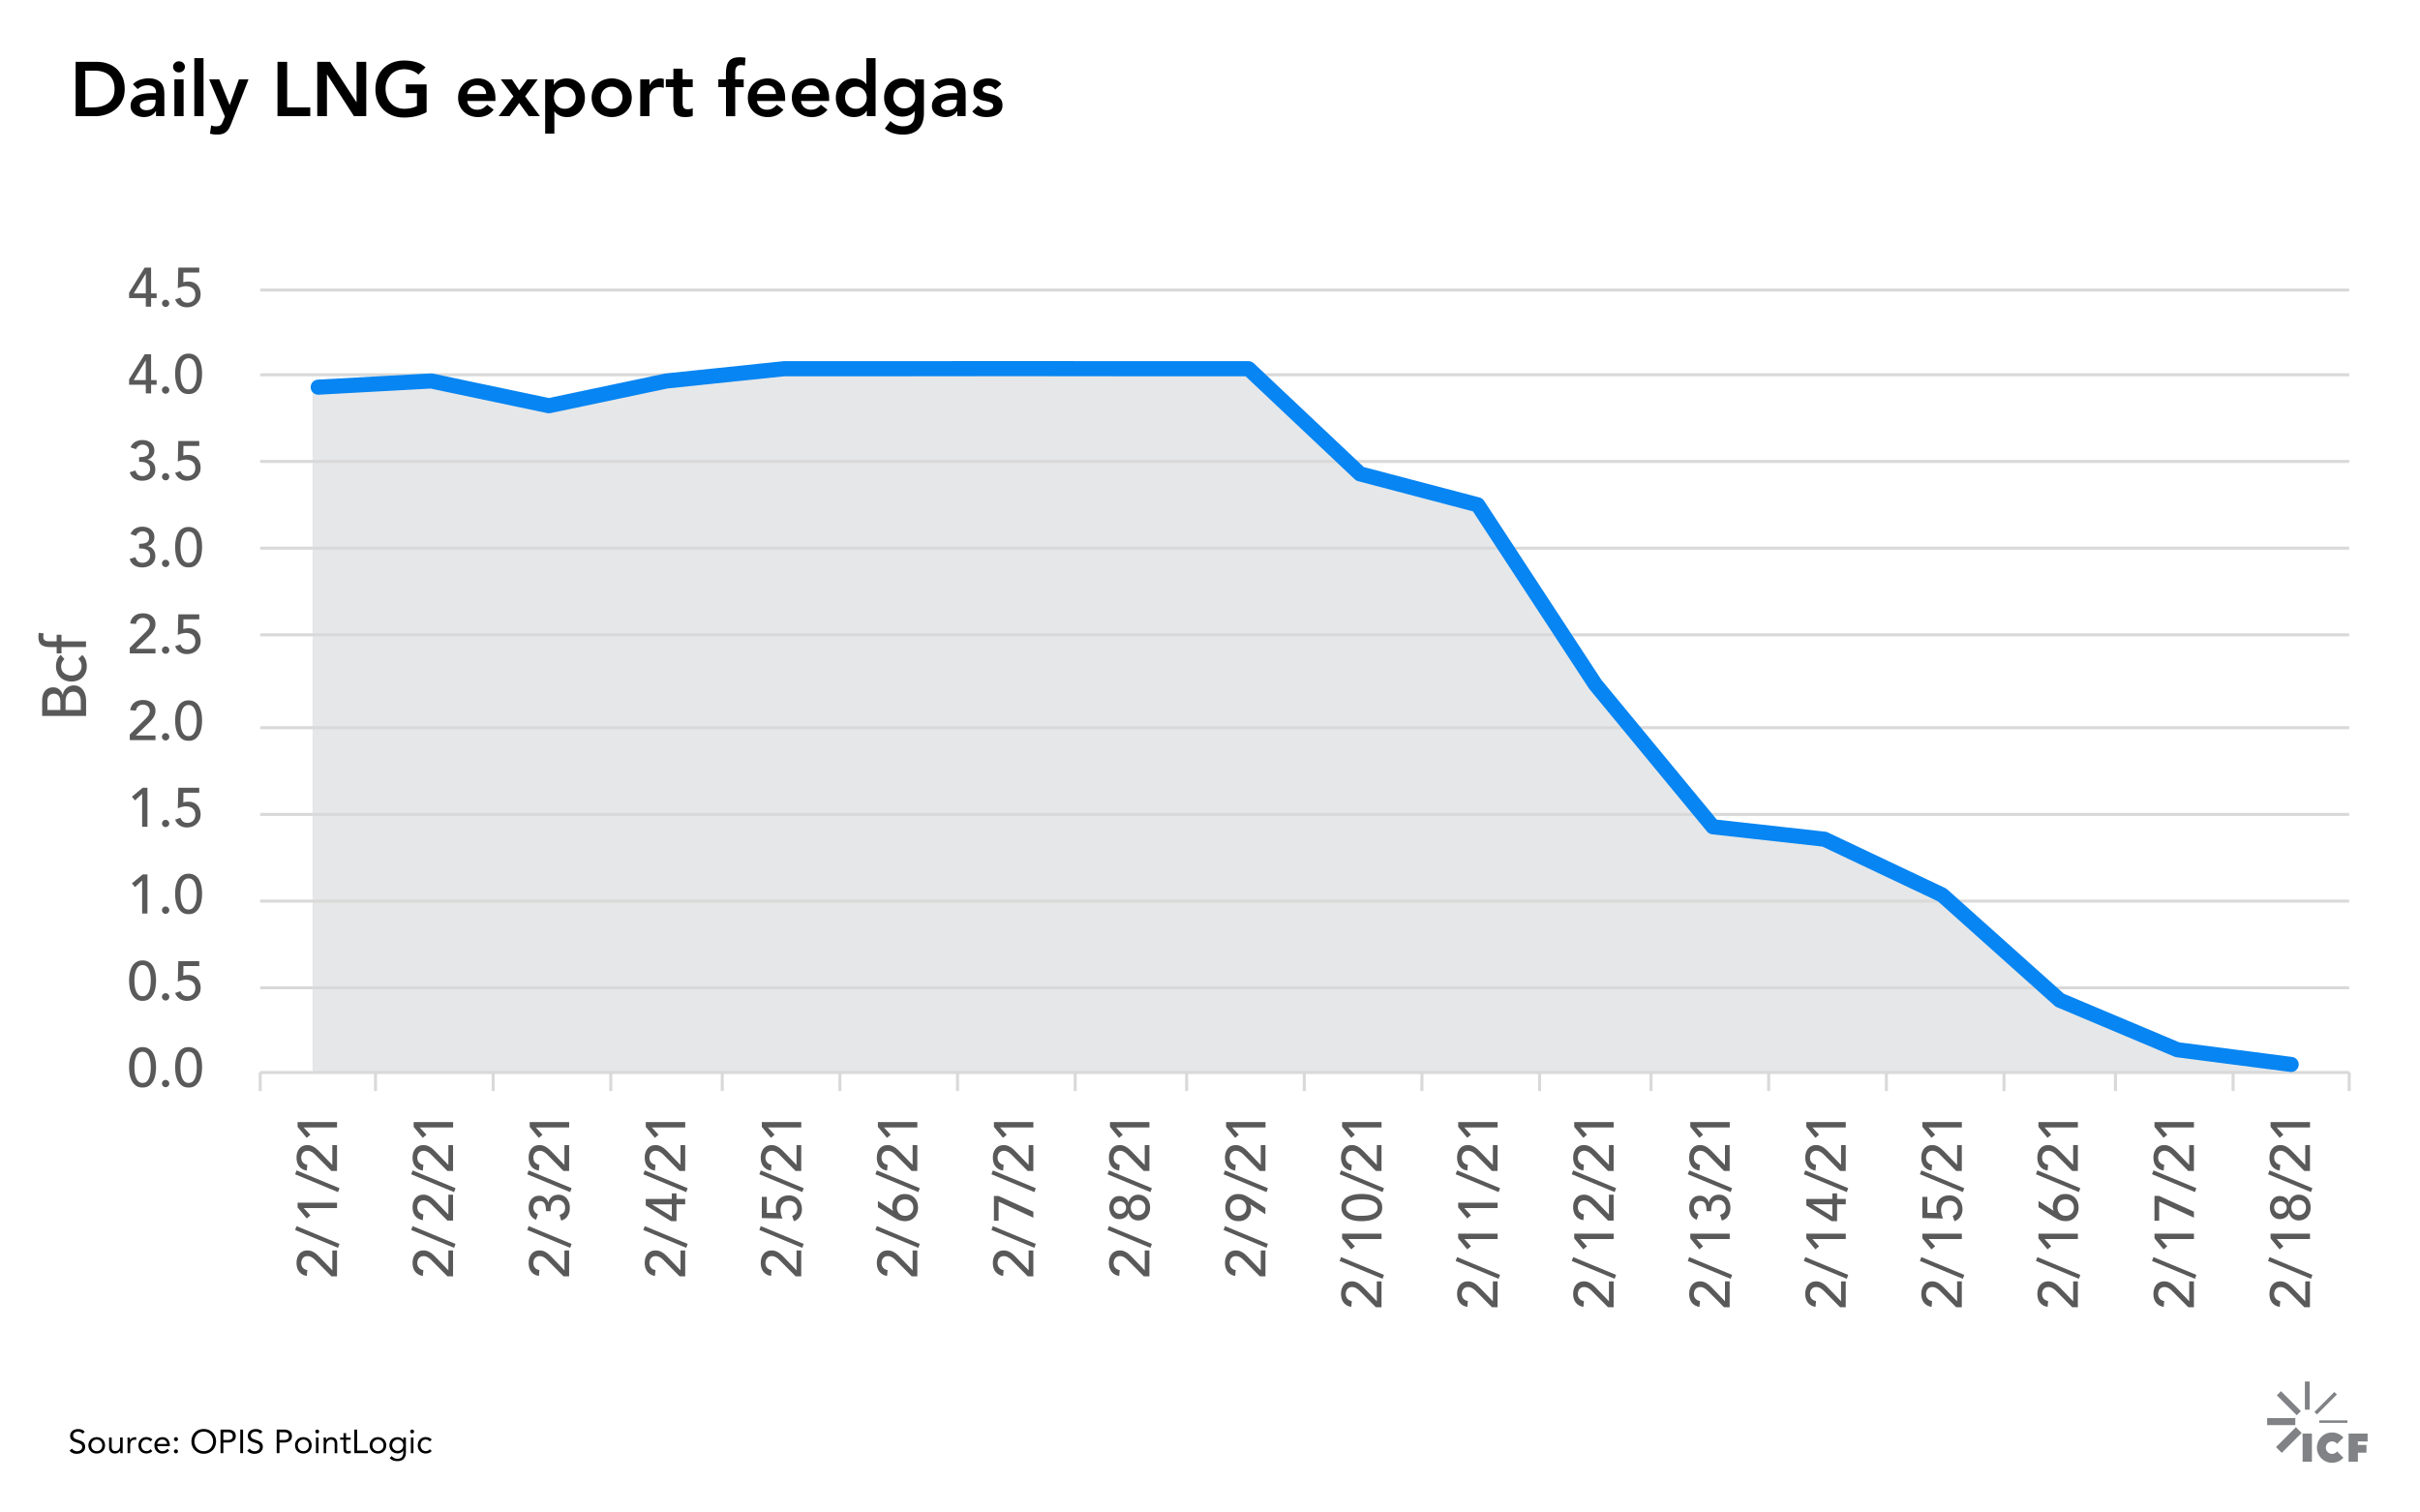 <svg id="Layer_1" xmlns="http://www.w3.org/2000/svg" xmlns:xlink="http://www.w3.org/1999/xlink" viewBox="0 0 800 500"><path d="M25.01 20.44h7.08c1.18 0 2.32.18 3.42.55 1.1.36 2.07.92 2.92 1.66.84.74 1.52 1.68 2.03 2.8.51 1.12.76 2.45.76 3.97 0 1.54-.29 2.87-.88 3.99-.58 1.12-1.33 2.05-2.26 2.79a9.6 9.6 0 0 1-3.07 1.65c-1.12.36-2.23.55-3.31.55h-6.69V20.44zm5.58 15.07c1 0 1.94-.11 2.83-.34.89-.23 1.66-.58 2.32-1.06s1.18-1.11 1.56-1.88c.38-.77.57-1.7.57-2.8 0-1.08-.17-2.01-.51-2.79-.34-.78-.81-1.41-1.41-1.89-.6-.48-1.31-.84-2.13-1.06-.82-.23-1.72-.34-2.7-.34H28.2v12.17h2.39zM51.59 36.72h-.08c-.44.69-1 1.2-1.67 1.51-.68.31-1.42.47-2.23.47-.56 0-1.1-.08-1.64-.23a4.45 4.45 0 0 1-1.42-.68c-.42-.3-.75-.69-1-1.14-.25-.46-.38-.99-.38-1.6 0-.66.12-1.22.35-1.69s.55-.85.95-1.17.86-.56 1.38-.75 1.07-.33 1.64-.42 1.14-.15 1.71-.18c.57-.03 1.12-.04 1.62-.04h.76v-.33c0-.76-.26-1.33-.79-1.71-.52-.38-1.19-.57-2-.57-.64 0-1.24.11-1.8.34-.56.23-1.04.54-1.45.93l-1.6-1.6a6.06 6.06 0 0 1 2.37-1.5c.9-.3 1.84-.46 2.8-.46.86 0 1.59.1 2.18.29s1.08.44 1.47.75c.39.3.69.66.9 1.05.21.4.36.8.46 1.2.09.41.15.8.17 1.18.02.38.03.71.03 1v7h-2.74v-1.65zm-.18-3.77h-.63c-.42 0-.9.02-1.42.05-.52.03-1.02.11-1.48.24-.47.13-.86.31-1.18.56s-.48.59-.48 1.03c0 .29.06.53.19.72.13.19.29.36.49.49s.43.23.68.29c.25.06.51.09.76.09 1.05 0 1.82-.25 2.32-.75.5-.5.75-1.18.75-2.04v-.68zM57.22 22.09c0-.49.18-.92.54-1.28.36-.36.82-.54 1.38-.54s1.03.17 1.41.52c.38.35.57.78.57 1.31 0 .52-.19.96-.57 1.31-.38.35-.85.52-1.41.52s-1.02-.18-1.38-.55c-.36-.37-.54-.8-.54-1.29zm.43 4.14h3.04V38.4h-3.04V26.23zM64.24 19.23h3.04V38.4h-3.04V19.23zM69.14 26.23h3.35l3.4 8.44h.05l3.04-8.44h3.17l-5.76 14.78c-.22.57-.46 1.08-.72 1.51-.26.43-.57.79-.93 1.09-.35.3-.77.52-1.25.66s-1.06.22-1.74.22c-.79 0-1.57-.1-2.33-.3l.38-2.74c.24.08.49.16.75.22s.53.09.8.09c.37 0 .69-.03.94-.1s.47-.17.65-.32c.18-.14.33-.33.44-.56.12-.23.25-.5.38-.82l.58-1.45-5.2-12.28zM91.73 20.44h3.2V35.5h7.63v2.89H91.73V20.44zM104.89 20.44h4.23l8.7 13.34h.05V20.44h3.2V38.4h-4.06l-8.88-13.77h-.05V38.4h-3.2V20.44zM141.03 37.08c-2.22 1.18-4.69 1.78-7.43 1.78-1.39 0-2.66-.22-3.82-.67-1.16-.45-2.16-1.08-2.99-1.9-.84-.82-1.49-1.8-1.97-2.95-.47-1.15-.71-2.43-.71-3.83 0-1.44.24-2.74.71-3.92.47-1.17 1.13-2.18 1.97-3a8.47 8.47 0 0 1 2.99-1.91c1.16-.45 2.43-.67 3.82-.67 1.37 0 2.65.17 3.85.49s2.27.92 3.22 1.76l-2.36 2.38c-.58-.56-1.27-.99-2.09-1.29-.82-.3-1.69-.46-2.6-.46-.93 0-1.77.17-2.52.49s-1.4.79-1.94 1.37c-.54.58-.96 1.26-1.26 2.04-.3.78-.44 1.61-.44 2.51 0 .96.15 1.85.44 2.66s.71 1.51 1.26 2.1c.54.59 1.19 1.06 1.94 1.39.75.34 1.59.51 2.52.51.81 0 1.58-.08 2.29-.23.72-.15 1.36-.39 1.92-.71v-4.24h-3.68V27.9h6.87v9.18zM154.47 33.38c.1.91.46 1.62 1.06 2.13.61.51 1.34.76 2.21.76.76 0 1.4-.16 1.92-.47s.97-.71 1.36-1.18l2.18 1.65c-.71.88-1.51 1.5-2.38 1.88-.88.37-1.8.56-2.76.56-.91 0-1.78-.15-2.59-.46a6.23 6.23 0 0 1-2.1-1.29 6.22 6.22 0 0 1-1.41-2.02c-.35-.79-.52-1.66-.52-2.62 0-.96.17-1.84.52-2.62.35-.79.82-1.46 1.41-2.02s1.29-.99 2.1-1.29c.81-.3 1.67-.46 2.59-.46.84 0 1.62.15 2.32.44.7.3 1.3.72 1.8 1.28s.89 1.25 1.17 2.07c.28.82.42 1.76.42 2.83v.84h-9.3zm6.24-2.29c-.02-.9-.3-1.6-.84-2.12s-1.29-.77-2.26-.77c-.91 0-1.64.26-2.17.79-.53.52-.86 1.23-.98 2.1h6.25zM169.74 31.86l-4.21-5.63h3.7l2.43 3.65 2.64-3.65h3.47l-4.16 5.63 4.89 6.54h-3.7l-3.17-4.36-3.2 4.36h-3.6l4.91-6.54zM180.21 26.23h2.89v1.83h.05c.44-.74 1.03-1.28 1.78-1.62.74-.34 1.55-.51 2.41-.51.93 0 1.77.17 2.51.49s1.38.78 1.9 1.36c.52.57.92 1.25 1.19 2.03.27.78.41 1.61.41 2.51 0 .9-.14 1.73-.43 2.51-.29.78-.69 1.45-1.21 2.03s-1.14 1.03-1.86 1.36c-.73.33-1.52.49-2.38.49-.57 0-1.08-.06-1.52-.18a5.19 5.19 0 0 1-1.17-.46c-.34-.19-.63-.38-.86-.6-.24-.21-.43-.42-.58-.62h-.08v7.33h-3.04V26.23zm10.09 6.08c0-.47-.08-.93-.24-1.37a3.435 3.435 0 0 0-1.84-1.98c-.44-.2-.94-.3-1.5-.3s-1.06.1-1.5.3a3.435 3.435 0 0 0-1.84 1.98c-.16.44-.24.9-.24 1.37 0 .47.08.93.24 1.37a3.435 3.435 0 0 0 1.84 1.98c.44.2.94.3 1.5.3s1.06-.1 1.5-.3a3.435 3.435 0 0 0 1.84-1.98c.16-.44.24-.89.24-1.37zM195.58 32.31c0-.96.17-1.84.52-2.62s.82-1.46 1.41-2.02 1.29-.99 2.11-1.29c.81-.3 1.67-.46 2.59-.46.91 0 1.78.15 2.59.46.81.3 1.51.74 2.11 1.29a6.22 6.22 0 0 1 1.41 2.02c.35.79.52 1.66.52 2.62 0 .96-.17 1.84-.52 2.62a6.22 6.22 0 0 1-1.41 2.02c-.59.56-1.29.99-2.11 1.29-.81.3-1.67.46-2.59.46-.91 0-1.77-.15-2.59-.46-.81-.3-1.51-.74-2.11-1.29-.59-.56-1.06-1.23-1.41-2.02s-.52-1.65-.52-2.62zm3.04 0c0 .47.08.93.24 1.37a3.435 3.435 0 0 0 1.84 1.98c.44.2.94.3 1.5.3s1.06-.1 1.5-.3a3.435 3.435 0 0 0 1.84-1.98c.16-.44.24-.9.24-1.37 0-.47-.08-.93-.24-1.37a3.435 3.435 0 0 0-1.84-1.98c-.44-.2-.94-.3-1.5-.3s-1.06.1-1.5.3a3.435 3.435 0 0 0-1.84 1.98c-.16.44-.24.9-.24 1.37zM211.65 26.23h3.04v1.93h.05c.34-.71.82-1.26 1.45-1.65.63-.39 1.34-.58 2.16-.58.19 0 .37.02.54.05.18.03.36.08.54.13v2.94c-.25-.07-.5-.12-.75-.17a4.56 4.56 0 0 0-.72-.06c-.71 0-1.28.13-1.71.39-.43.26-.76.56-.99.9-.23.34-.38.68-.46 1.01-.08.34-.11.59-.11.76v6.52h-3.04V26.23zM220.1 28.81v-2.59h2.51V22.7h3.04v3.52H229v2.59h-3.35v5.33c0 .61.11 1.09.34 1.45s.68.53 1.36.53c.27 0 .57-.03.89-.09.32-.06.57-.16.76-.29v2.56c-.32.15-.71.26-1.18.32s-.88.09-1.23.09c-.81 0-1.47-.09-1.99-.27-.52-.18-.92-.45-1.22-.81-.3-.36-.5-.82-.61-1.36-.11-.54-.17-1.17-.17-1.88v-5.58h-2.5zM239.98 28.81h-2.51v-2.59h2.51V24.5c0-.85.06-1.61.18-2.29s.34-1.27.67-1.76.79-.87 1.38-1.13c.59-.26 1.36-.39 2.31-.39.69 0 1.33.06 1.93.18l-.2 2.59c-.22-.05-.43-.09-.63-.13-.2-.03-.42-.05-.63-.05-.42 0-.76.07-1.01.2-.25.14-.45.32-.6.55-.14.23-.24.49-.28.8-.04.3-.06.63-.06.96v2.21h2.81v2.59h-2.81v9.59H240v-9.61zM250.25 33.38c.1.91.46 1.62 1.06 2.13.61.51 1.34.76 2.21.76.76 0 1.4-.16 1.92-.47s.97-.71 1.36-1.18l2.18 1.65c-.71.88-1.51 1.5-2.38 1.88-.88.37-1.8.56-2.76.56-.91 0-1.78-.15-2.59-.46a6.23 6.23 0 0 1-2.1-1.29 6.22 6.22 0 0 1-1.41-2.02c-.35-.79-.52-1.66-.52-2.62 0-.96.17-1.84.52-2.62.35-.79.82-1.46 1.41-2.02s1.29-.99 2.1-1.29c.81-.3 1.67-.46 2.59-.46.84 0 1.62.15 2.32.44.7.3 1.3.72 1.8 1.28s.89 1.25 1.17 2.07c.28.82.42 1.76.42 2.83v.84h-9.3zm6.24-2.29c-.02-.9-.3-1.6-.84-2.12s-1.29-.77-2.26-.77c-.91 0-1.64.26-2.17.79-.53.52-.86 1.23-.98 2.1h6.25zM264.81 33.38c.1.91.46 1.62 1.06 2.13.61.51 1.34.76 2.21.76.76 0 1.4-.16 1.91-.47s.97-.71 1.36-1.18l2.18 1.65c-.71.88-1.5 1.5-2.38 1.88-.88.37-1.8.56-2.76.56-.91 0-1.78-.15-2.59-.46-.81-.3-1.51-.74-2.11-1.29-.59-.56-1.06-1.23-1.41-2.02s-.52-1.66-.52-2.62c0-.96.17-1.84.52-2.62s.82-1.46 1.41-2.02 1.29-.99 2.11-1.29c.81-.3 1.67-.46 2.59-.46.85 0 1.62.15 2.32.44.7.3 1.3.72 1.8 1.28s.89 1.25 1.17 2.07c.28.82.42 1.76.42 2.83v.84h-9.29zm6.23-2.29c-.02-.9-.3-1.6-.84-2.12s-1.29-.77-2.26-.77c-.91 0-1.64.26-2.17.79-.53.52-.86 1.23-.98 2.1h6.25zM286.56 36.57h-.05c-.44.74-1.03 1.28-1.78 1.62-.74.34-1.55.51-2.41.51-.95 0-1.79-.16-2.52-.49-.74-.33-1.37-.78-1.89-1.36-.52-.57-.92-1.25-1.19-2.03-.27-.78-.41-1.61-.41-2.51 0-.9.14-1.73.43-2.51.29-.78.69-1.45 1.21-2.03.51-.57 1.14-1.03 1.86-1.36s1.52-.49 2.38-.49c.58 0 1.08.06 1.52.18.44.12.83.27 1.17.46.34.19.62.38.86.6.24.21.43.42.58.62h.08v-8.55h3.04V38.4h-2.89v-1.83zm-7.2-4.26c0 .47.08.93.24 1.37a3.435 3.435 0 0 0 1.84 1.98c.44.2.94.3 1.5.3s1.06-.1 1.5-.3a3.435 3.435 0 0 0 1.84-1.98c.16-.44.24-.9.24-1.37 0-.47-.08-.93-.24-1.37a3.435 3.435 0 0 0-1.84-1.98c-.44-.2-.94-.3-1.5-.3s-1.06.1-1.5.3a3.435 3.435 0 0 0-1.84 1.98c-.16.44-.24.9-.24 1.37zM305.43 26.23v11.08c0 1.1-.14 2.09-.41 2.98-.27.89-.69 1.64-1.26 2.26-.57.62-1.28 1.09-2.14 1.43-.86.34-1.89.51-3.07.51-1.13 0-2.21-.14-3.22-.43-1.01-.29-1.95-.81-2.82-1.57l1.83-2.49c.61.56 1.24.99 1.9 1.29.66.3 1.42.46 2.28.46.73 0 1.34-.1 1.84-.3.5-.2.9-.48 1.19-.84.3-.35.51-.78.63-1.28.13-.5.19-1.05.19-1.66v-.89h-.05c-.44.59-1.02 1.04-1.75 1.33-.73.3-1.47.44-2.23.44-.91 0-1.74-.17-2.49-.49s-1.38-.77-1.92-1.33a5.91 5.91 0 0 1-1.23-1.98c-.29-.76-.43-1.57-.43-2.43 0-.9.13-1.73.41-2.51.27-.78.67-1.45 1.19-2.03.52-.57 1.15-1.03 1.89-1.36s1.58-.49 2.52-.49c.86 0 1.67.17 2.41.51.74.34 1.33.88 1.78 1.62h.05v-1.83h2.91zm-6.49 2.43c-.54 0-1.03.09-1.47.27-.44.18-.82.42-1.13.74-.31.31-.56.69-.74 1.14-.18.45-.27.94-.27 1.48 0 .49.09.95.27 1.37.18.42.43.79.75 1.12.32.32.7.58 1.14.76.44.19.91.28 1.42.28.56 0 1.06-.09 1.51-.28.45-.19.83-.44 1.14-.75.31-.31.55-.69.72-1.13.17-.44.25-.91.25-1.42 0-1.07-.32-1.93-.96-2.59s-1.52-.99-2.63-.99zM316.49 36.72h-.08c-.44.69-1 1.2-1.67 1.51-.68.31-1.42.47-2.23.47-.56 0-1.1-.08-1.64-.23a4.45 4.45 0 0 1-1.42-.68c-.41-.3-.75-.69-1-1.14-.25-.46-.38-.99-.38-1.6 0-.66.12-1.22.35-1.69.24-.46.55-.85.95-1.17s.86-.56 1.38-.75c.52-.19 1.07-.33 1.64-.42s1.14-.15 1.71-.18 1.12-.04 1.62-.04h.76v-.33c0-.76-.26-1.33-.79-1.71s-1.19-.57-2-.57c-.64 0-1.24.11-1.8.34-.56.23-1.04.54-1.45.93l-1.6-1.6a6.06 6.06 0 0 1 2.37-1.5c.9-.3 1.84-.46 2.8-.46.86 0 1.59.1 2.18.29.59.19 1.08.44 1.47.75.39.3.69.66.9 1.05.21.4.36.8.46 1.2s.15.8.17 1.18c.02.38.03.71.03 1v7h-2.74v-1.65zm-.18-3.77h-.63c-.42 0-.9.02-1.42.05-.52.03-1.02.11-1.48.24s-.86.31-1.18.56-.48.59-.48 1.03c0 .29.06.53.19.72.13.19.29.36.49.49s.43.23.68.29c.25.06.51.09.76.09 1.05 0 1.82-.25 2.32-.75.5-.5.75-1.18.75-2.04v-.68zM328.99 29.6c-.59-.83-1.39-1.24-2.38-1.24-.41 0-.8.1-1.19.3-.39.2-.58.53-.58.99 0 .37.16.64.48.81.32.17.73.31 1.22.43s1.02.24 1.58.37 1.09.32 1.58.58c.49.26.9.62 1.22 1.08s.48 1.08.48 1.88c0 .73-.16 1.34-.47 1.84-.31.5-.72.9-1.22 1.2-.5.3-1.06.52-1.69.66-.63.13-1.25.2-1.88.2-.95 0-1.82-.14-2.61-.41-.79-.27-1.51-.76-2.13-1.47l2.03-1.9c.39.44.81.8 1.25 1.08s.99.42 1.64.42c.22 0 .45-.03.68-.08.24-.05.46-.14.66-.25.2-.12.37-.27.5-.44.13-.18.19-.38.19-.62 0-.42-.16-.74-.48-.94-.32-.2-.73-.37-1.22-.49-.49-.13-1.02-.24-1.58-.35-.57-.11-1.1-.29-1.58-.53-.49-.24-.9-.59-1.22-1.03-.32-.44-.48-1.05-.48-1.83 0-.68.14-1.26.42-1.76.28-.5.65-.91 1.1-1.23.46-.32.98-.56 1.57-.71s1.19-.23 1.8-.23c.81 0 1.61.14 2.41.42.79.28 1.44.76 1.93 1.43l-2.03 1.82zM27.25 473.97a1.3 1.3 0 0 0-.62-.54c-.26-.11-.52-.17-.8-.17-.21 0-.41.03-.6.08-.2.05-.38.13-.53.23a1.145 1.145 0 0 0-.52 1c0 .18.03.33.08.47.05.14.14.26.27.37.12.11.29.21.51.31.21.09.47.19.78.29.3.09.59.2.87.31s.53.25.75.42c.22.17.39.38.52.63s.19.57.19.95c0 .39-.08.73-.23 1.01-.15.29-.36.52-.61.71-.25.19-.54.33-.88.42s-.67.14-1.02.14c-.23 0-.46-.02-.68-.06-.23-.04-.45-.1-.65-.19-.21-.08-.41-.19-.59-.33-.18-.13-.34-.3-.47-.5l.79-.65c.17.29.4.5.7.65s.62.22.96.22c.2 0 .4-.03.6-.09.2-.06.38-.14.54-.26.16-.11.29-.25.4-.42s.15-.36.15-.58c0-.24-.04-.44-.12-.59a1.14 1.14 0 0 0-.37-.39 2.95 2.95 0 0 0-.64-.3c-.26-.09-.56-.19-.9-.31-.28-.09-.54-.19-.77-.3-.23-.11-.44-.25-.61-.42-.17-.17-.31-.36-.41-.59-.1-.23-.15-.51-.15-.83 0-.37.07-.7.22-.98s.34-.51.59-.7c.25-.19.53-.33.85-.42.32-.1.65-.14.99-.14.44 0 .84.07 1.21.2.36.14.69.37.97.71l-.77.64zM29.22 477.81c0-.4.07-.77.21-1.1.14-.33.33-.61.57-.85.24-.24.53-.42.87-.56.34-.13.7-.2 1.1-.2.4 0 .76.07 1.1.2s.63.32.87.56.43.52.57.85c.14.33.21.7.21 1.1s-.07.77-.21 1.1c-.14.33-.33.61-.57.85s-.53.42-.87.55c-.34.13-.7.2-1.1.2-.4 0-.76-.07-1.1-.2-.34-.13-.63-.32-.87-.55-.24-.24-.43-.52-.57-.85a2.8 2.8 0 0 1-.21-1.1zm.93 0c0 .27.04.52.13.75.08.23.21.43.37.6.16.17.35.31.58.41s.47.15.75.15.53-.05.75-.15.42-.23.58-.41c.16-.17.28-.37.37-.6.08-.23.13-.48.13-.75s-.04-.52-.13-.75a1.74 1.74 0 0 0-.95-1.02c-.22-.1-.47-.15-.75-.15s-.53.05-.75.15c-.22.1-.42.24-.58.41-.16.17-.28.37-.37.61-.09.23-.13.48-.13.75zM40.54 479.16c0 .23.01.45.02.66.01.21.02.39.02.56h-.81c0-.14 0-.28-.01-.42-.01-.14-.01-.28-.01-.43h-.02c-.06.12-.14.25-.25.36a1.98 1.98 0 0 1-1.46.61c-.34 0-.63-.05-.87-.15-.25-.1-.45-.25-.61-.43-.16-.18-.28-.41-.36-.67-.08-.26-.12-.54-.12-.85v-3.18h.86v3.09c0 .43.09.77.29 1.02.19.25.49.37.89.37.28 0 .52-.05.72-.14.2-.1.37-.23.5-.41.13-.18.22-.38.29-.63.06-.24.09-.51.09-.8v-2.51h.86v3.95zM42.17 476.46c0-.23-.01-.46-.02-.66s-.02-.39-.02-.56h.81c0 .14 0 .28.01.42.01.14.01.28.01.43h.02c.06-.12.14-.25.25-.36s.23-.22.38-.31.31-.17.5-.22c.18-.06.38-.08.59-.08.06 0 .12 0 .18.01s.12.02.18.04l-.06.86c-.15-.04-.3-.07-.46-.07-.53 0-.91.17-1.15.51-.24.34-.36.81-.36 1.4v2.51h-.86v-3.92zM49.71 476.52c-.18-.22-.38-.38-.59-.48-.21-.1-.45-.15-.7-.15-.29 0-.54.05-.76.15-.22.1-.4.24-.54.41-.14.18-.25.38-.33.61-.07.23-.11.48-.11.74s.04.51.13.74c.08.23.2.43.35.61.15.18.33.31.54.41s.45.15.72.15c.56 0 1-.21 1.31-.64l.64.6c-.25.29-.54.5-.88.63-.34.13-.69.2-1.07.2-.4 0-.76-.07-1.09-.2-.33-.13-.61-.32-.84-.56-.23-.24-.41-.53-.54-.86-.13-.33-.19-.69-.19-1.09 0-.39.06-.75.19-1.08.13-.33.31-.62.54-.86.24-.24.52-.43.84-.57s.69-.2 1.08-.2c.38 0 .74.07 1.08.2s.64.34.9.62l-.68.62zM55.94 479.45c-.31.4-.65.67-1.01.83-.37.16-.79.24-1.28.24-.4 0-.77-.07-1.09-.21-.32-.14-.6-.34-.82-.58s-.4-.53-.52-.86c-.12-.33-.18-.68-.18-1.06 0-.4.07-.76.2-1.09.13-.33.32-.62.55-.86s.51-.42.84-.56c.32-.13.67-.2 1.06-.2.36 0 .69.06.99.18s.56.3.78.53c.22.23.38.51.5.85.12.33.18.71.18 1.14v.28h-4.16c.01.22.07.43.16.63s.21.38.36.53c.15.15.32.27.52.36s.41.13.65.13c.37 0 .69-.07.95-.2s.49-.33.69-.58l.63.5zm-.73-2.1c-.01-.44-.16-.79-.43-1.06-.27-.26-.65-.4-1.12-.4s-.86.13-1.16.4c-.29.26-.47.62-.53 1.06h3.24zM58.17 475.1c.18 0 .34.06.47.19.13.13.19.29.19.47s-.07.34-.2.47-.29.19-.46.19-.32-.06-.46-.19-.2-.28-.2-.47c0-.18.06-.34.19-.47.14-.12.29-.19.47-.19zm0 4.03c.18 0 .34.06.47.19.13.13.19.28.19.47s-.07.34-.2.47a.65.65 0 0 1-.92 0c-.14-.13-.2-.28-.2-.47s.06-.34.19-.47c.14-.13.29-.19.47-.19zM67.35 480.58a4.08 4.08 0 0 1-2.92-1.16c-.36-.36-.65-.79-.85-1.3-.2-.5-.3-1.05-.3-1.63 0-.59.1-1.13.3-1.63.2-.5.48-.94.85-1.3.36-.36.79-.65 1.29-.85s1.04-.31 1.63-.31c.59 0 1.14.1 1.63.31s.92.49 1.29.85c.36.36.65.8.85 1.3.2.5.3 1.05.3 1.63 0 .59-.1 1.13-.3 1.63-.2.5-.48.94-.85 1.3-.36.36-.79.65-1.29.85-.49.21-1.04.31-1.63.31zm0-.86c.46 0 .87-.08 1.25-.25.38-.17.7-.4.97-.69.27-.29.48-.64.63-1.03.15-.39.23-.81.23-1.26s-.08-.87-.23-1.26-.36-.74-.63-1.03c-.27-.29-.6-.52-.97-.69-.38-.17-.79-.25-1.25-.25-.45 0-.87.08-1.25.25s-.7.4-.97.69c-.27.29-.48.64-.63 1.03s-.23.81-.23 1.26.08.87.23 1.26c.15.39.36.74.63 1.03.27.29.6.52.97.69s.79.25 1.25.25zM72.9 472.59h2.31c.36 0 .7.04 1.03.1.33.07.62.19.87.35s.45.38.6.66c.15.28.23.61.23 1.02 0 .43-.08.78-.24 1.06-.16.28-.37.5-.62.66-.25.16-.53.28-.83.34-.3.07-.59.1-.86.1h-1.56v3.5h-.93v-7.79zm.93 3.44h1.56c.46 0 .84-.1 1.13-.31.29-.21.43-.53.43-.97 0-.44-.15-.76-.43-.97-.29-.21-.67-.31-1.13-.31h-1.56v2.56zM79.43 472.59h.92v7.79h-.92v-7.79zM85.98 473.97a1.3 1.3 0 0 0-.62-.54c-.26-.11-.52-.17-.8-.17-.21 0-.41.03-.6.08-.2.05-.38.13-.53.23a1.145 1.145 0 0 0-.52 1c0 .18.03.33.08.47.05.14.14.26.27.37.12.11.29.21.51.31.21.09.47.19.78.29.3.09.59.2.87.31s.53.25.75.42c.22.17.39.38.52.63s.19.57.19.95c0 .39-.08.73-.23 1.01-.15.29-.36.52-.61.71-.25.19-.54.33-.88.42s-.67.14-1.02.14c-.23 0-.46-.02-.68-.06-.23-.04-.45-.1-.65-.19-.21-.08-.41-.19-.59-.33-.18-.13-.34-.3-.47-.5l.79-.65c.17.29.4.5.7.65s.62.22.96.22c.2 0 .4-.03.6-.09.2-.06.38-.14.54-.26.16-.11.29-.25.4-.42s.15-.36.15-.58c0-.24-.04-.44-.12-.59a1.14 1.14 0 0 0-.37-.39 2.95 2.95 0 0 0-.64-.3c-.26-.09-.56-.19-.9-.31-.28-.09-.54-.19-.77-.3-.23-.11-.44-.25-.61-.42-.17-.17-.31-.36-.41-.59-.1-.23-.15-.51-.15-.83 0-.37.07-.7.22-.98s.34-.51.59-.7c.25-.19.53-.33.85-.42.32-.1.65-.14.99-.14.44 0 .84.07 1.21.2.36.14.69.37.97.71l-.77.64zM91.46 472.59h2.31c.36 0 .7.04 1.03.1.33.07.62.19.87.35s.45.38.6.66c.15.28.23.61.23 1.02 0 .43-.08.78-.24 1.06-.16.28-.37.5-.62.66-.25.16-.53.28-.83.34-.3.07-.59.1-.86.1h-1.56v3.5h-.92v-7.79zm.92 3.44h1.56c.46 0 .84-.1 1.13-.31.29-.21.43-.53.43-.97 0-.44-.15-.76-.43-.97-.29-.21-.67-.31-1.13-.31h-1.56v2.56zM97.53 477.81c0-.4.07-.77.21-1.1s.33-.61.57-.85.53-.42.87-.56c.34-.13.7-.2 1.1-.2.4 0 .76.07 1.1.2.34.13.63.32.87.56.24.24.43.52.57.85s.21.7.21 1.1-.07.77-.21 1.1-.33.61-.57.85c-.24.24-.53.42-.87.55-.34.13-.7.2-1.1.2-.4 0-.76-.07-1.1-.2-.34-.13-.63-.32-.87-.55s-.43-.52-.57-.85-.21-.7-.21-1.1zm.93 0c0 .27.04.52.13.75.08.23.21.43.37.6.16.17.35.31.58.41.22.1.47.15.75.15s.53-.05.75-.15.42-.23.58-.41c.16-.17.28-.37.37-.6.08-.23.13-.48.13-.75s-.04-.52-.13-.75a1.74 1.74 0 0 0-.95-1.02c-.22-.1-.48-.15-.75-.15s-.53.05-.75.15c-.22.1-.42.24-.58.41-.16.17-.28.37-.37.61-.09.23-.13.48-.13.75zM104.24 473.22c0-.17.06-.32.18-.44a.62.62 0 0 1 .45-.19c.18 0 .33.06.45.19.12.12.18.27.18.44 0 .18-.06.33-.18.45s-.27.18-.45.18a.61.61 0 0 1-.45-.18.61.61 0 0 1-.18-.45zm.2 2.01h.86v5.15h-.86v-5.15zM107 476.46c0-.23-.01-.46-.02-.66s-.02-.39-.02-.56h.81c0 .14 0 .28.01.42.01.14.01.28.01.43h.02c.06-.12.14-.25.25-.36s.23-.22.38-.31.31-.17.5-.22c.18-.06.38-.08.59-.08.34 0 .63.05.87.15.25.1.45.25.61.43.16.18.28.41.36.67.08.26.12.54.12.85v3.18h-.86v-3.09c0-.43-.09-.77-.29-1.02-.19-.25-.49-.37-.89-.37-.28 0-.52.05-.72.14-.2.09-.37.23-.5.41-.13.18-.22.39-.29.63-.06.24-.09.51-.09.8v2.51H107v-3.95zM115.94 475.96h-1.52v2.57c0 .17 0 .32.01.47.01.14.04.27.09.37.05.11.13.19.23.25s.25.09.44.09a1.695 1.695 0 0 0 .75-.17l.03.78c-.15.07-.31.11-.49.14s-.35.04-.51.04c-.31 0-.55-.04-.74-.12-.18-.08-.33-.19-.43-.34s-.17-.33-.2-.54c-.03-.22-.05-.46-.05-.72v-2.83h-1.12v-.73h1.12v-1.46h.86v1.46h1.52v.74zM117.14 472.59h.92v6.93h3.56v.86h-4.49v-7.79zM122.19 477.81c0-.4.07-.77.21-1.1.14-.33.33-.61.57-.85.24-.24.53-.42.87-.56.34-.13.7-.2 1.1-.2.4 0 .76.07 1.1.2s.63.32.87.56.43.52.57.85c.14.33.21.7.21 1.1s-.07.77-.21 1.1c-.14.33-.33.61-.57.85s-.53.42-.87.55c-.34.13-.7.2-1.1.2-.4 0-.76-.07-1.1-.2-.34-.13-.63-.32-.87-.55-.24-.24-.43-.52-.57-.85a2.8 2.8 0 0 1-.21-1.1zm.93 0c0 .27.04.52.13.75.08.23.21.43.37.6.16.17.35.31.58.41s.47.15.75.15.53-.05.75-.15.42-.23.58-.41c.16-.17.28-.37.37-.6.08-.23.13-.48.13-.75s-.04-.52-.13-.75a1.74 1.74 0 0 0-.95-1.02c-.22-.1-.47-.15-.75-.15s-.53.05-.75.15c-.22.1-.42.24-.58.41-.16.17-.28.37-.37.61-.09.23-.13.48-.13.75zM134.16 480.15c0 .94-.24 1.65-.72 2.14-.48.49-1.17.73-2.08.73-.51 0-.96-.07-1.37-.22-.41-.15-.79-.4-1.16-.76l.62-.7c.27.29.56.51.86.67s.65.23 1.05.23c.38 0 .7-.06.95-.17.25-.11.45-.27.6-.46s.25-.42.31-.67.09-.51.09-.78v-.66h-.02c-.21.33-.47.57-.8.73s-.67.23-1.01.23c-.4 0-.77-.07-1.11-.2-.34-.13-.63-.32-.87-.55-.24-.24-.43-.51-.56-.84-.13-.32-.2-.67-.2-1.06 0-.42.07-.79.2-1.13.13-.34.32-.62.56-.85.24-.23.53-.41.86-.53.34-.12.71-.19 1.12-.19.18 0 .35.02.53.06.18.04.35.1.51.19a1.76 1.76 0 0 1 .78.77h.02v-.88h.86v4.9zm-4.51-2.34c0 .26.05.51.14.73.1.22.23.42.39.58s.36.3.58.39c.22.1.46.14.7.14.29 0 .55-.05.78-.15a1.74 1.74 0 0 0 .94-1c.08-.22.12-.46.12-.71 0-.28-.04-.53-.13-.76-.09-.23-.21-.43-.37-.6s-.36-.3-.58-.39-.48-.14-.75-.14-.52.05-.74.15a1.782 1.782 0 0 0-.94 1.02c-.09.22-.14.47-.14.74zM135.62 473.22c0-.17.06-.32.18-.44s.27-.19.45-.19.32.06.45.19c.12.12.18.27.18.44 0 .18-.06.33-.18.45s-.27.18-.45.18-.33-.06-.45-.18-.18-.27-.18-.45zm.2 2.01h.86v5.15h-.86v-5.15zM142.05 476.52c-.18-.22-.38-.38-.59-.48-.21-.1-.45-.15-.7-.15-.29 0-.54.05-.76.15-.22.1-.4.24-.54.41-.14.18-.25.38-.32.61-.07.23-.11.48-.11.74s.04.51.13.74c.08.23.2.43.35.61.15.18.33.31.54.41s.45.15.71.15c.56 0 1-.21 1.31-.64l.64.6c-.25.29-.54.5-.88.63-.34.13-.69.2-1.07.2-.4 0-.76-.07-1.09-.2-.33-.13-.61-.32-.84-.56-.23-.24-.41-.53-.54-.86-.13-.33-.19-.69-.19-1.09 0-.39.06-.75.19-1.08.13-.33.31-.62.54-.86.23-.24.51-.43.84-.57.33-.14.69-.2 1.08-.2a3 3 0 0 1 1.08.2c.34.13.64.34.9.62l-.68.62z"/><path opacity=".36" fill="#BCBEC0" d="M749.44 354.54H103.31V127.99l38.86-2.05 39.27 8.19 45.07-8.83 38.37-4.72 146.31 3.22 1.56-1.91 36.84 34.76 38.9 10.23 28.16 42.99 4.67 5.35 44.95 58.11 36.85 4.09 38.82 20.47 38.96 32.75 36.86 15.52 39.65 5.73z"/><path fill="none" stroke="#D9D9D9" stroke-linejoin="round" stroke-miterlimit="10" d="M86.02 95.89H776.6M86.02 123.9H776.6M86.02 152.55H776.6M86.02 181.21H776.6M86.02 209.87H776.6m-690.58 30.7H776.6M86.02 269.23H776.6M86.02 297.89H776.6M86.02 326.55H776.6M86.02 354.54H776.6M776.6 354.54v6.14m-38.38-6.14v6.14m-38.9-6.14v6.14m-36.84-6.14v6.14m-38.89-6.14v6.14m-38.9-6.14v6.14m-38.89-6.14v6.14m-36.84-6.14v6.14m-38.9-6.14v6.14m-38.89-6.14v6.14m-38.89-6.14v6.14m-36.85-6.14v6.14m-38.89-6.14v6.14m-38.89-6.14v6.14m-38.89-6.14v6.14m-36.85-6.14v6.14m-38.89-6.14v6.14m-38.89-6.14v6.14m-38.11-6.14v6.14"/><g><defs><path id="SVGID_15_" d="M85.23 95.24H777.1V355.2H85.23z"/></defs><clipPath id="SVGID_2_"><use xlink:href="#SVGID_15_" overflow="visible"/></clipPath><path clip-path="url(#SVGID_2_)" fill="none" stroke="#0785F2" stroke-width="5" stroke-linecap="round" stroke-linejoin="round" stroke-miterlimit="10" d="M105.2 127.99l37.35-2.05 38.89 8.19 38.89-8.19 38.9-4.05h36.84l38.89-.04 38.9.04h38.89l36.84 34.76 38.9 10.23 38.89 59.37 38.89 47.08 36.85 4.09 38.89 18.42 38.89 34.8 38.89 16.38 37.62 4.87"/></g><g><g fill="#595959"><path d="M42.68 352.84c0-.47.02-.97.07-1.48s.14-1.01.26-1.51c.13-.49.3-.96.51-1.41s.49-.84.82-1.18c.33-.33.73-.6 1.19-.8.46-.2.99-.3 1.6-.3.61 0 1.14.1 1.6.3.46.2.85.47 1.19.8.33.33.61.73.82 1.18s.38.92.51 1.41c.13.49.22.99.26 1.51.05.51.07 1 .07 1.48 0 .68-.06 1.41-.18 2.19s-.35 1.5-.67 2.17a4.59 4.59 0 0 1-1.36 1.66c-.58.44-1.32.66-2.24.66-.91 0-1.66-.22-2.24-.66a4.59 4.59 0 0 1-1.36-1.66c-.33-.67-.55-1.39-.68-2.17-.1-.78-.17-1.51-.17-2.19zm1.76 0c0 .43.03.93.08 1.51s.17 1.15.36 1.69c.18.54.45 1 .81 1.38.36.38.84.57 1.45.57s1.09-.19 1.45-.57c.36-.38.63-.84.81-1.38.18-.54.3-1.1.36-1.69a14.867 14.867 0 0 0 .05-2.5c-.02-.37-.06-.75-.13-1.13-.07-.38-.16-.75-.28-1.11-.12-.36-.28-.68-.48-.97-.2-.29-.45-.51-.74-.68-.29-.17-.64-.25-1.04-.25s-.75.08-1.04.25c-.29.17-.54.4-.74.68-.2.29-.36.61-.48.97s-.22.73-.28 1.11c-.07.38-.11.76-.13 1.13-.02.36-.03.7-.03.99zM54.75 359.41c-.33 0-.61-.12-.85-.36s-.36-.52-.36-.85c0-.33.12-.61.36-.85s.52-.36.85-.36c.33 0 .61.12.85.36s.36.52.36.85c0 .33-.12.61-.36.85s-.53.36-.85.36zM57.9 352.84c0-.47.02-.97.07-1.48s.14-1.01.26-1.51c.13-.49.3-.96.51-1.41s.49-.84.82-1.18c.33-.33.73-.6 1.19-.8.46-.2.99-.3 1.6-.3.61 0 1.14.1 1.6.3.46.2.85.47 1.19.8.33.33.61.73.82 1.18s.38.92.51 1.41c.13.49.22.99.26 1.51.05.51.07 1 .07 1.48 0 .68-.06 1.41-.18 2.19s-.35 1.5-.67 2.17a4.59 4.59 0 0 1-1.36 1.66c-.58.44-1.32.66-2.24.66-.91 0-1.66-.22-2.24-.66a4.59 4.59 0 0 1-1.36-1.66c-.33-.67-.55-1.39-.68-2.17-.11-.78-.17-1.51-.17-2.19zm1.75 0c0 .43.03.93.08 1.51s.17 1.15.36 1.69c.18.54.45 1 .81 1.38.36.38.84.57 1.45.57s1.09-.19 1.45-.57c.36-.38.63-.84.81-1.38.18-.54.3-1.1.36-1.69a14.867 14.867 0 0 0 .05-2.5c-.02-.37-.06-.75-.13-1.13-.07-.38-.16-.75-.28-1.11-.12-.36-.28-.68-.48-.97-.2-.29-.45-.51-.74-.68-.29-.17-.64-.25-1.04-.25s-.75.08-1.04.25c-.29.17-.54.4-.74.68-.2.29-.36.61-.48.97s-.22.73-.28 1.11c-.07.38-.11.76-.13 1.13-.02.36-.03.7-.03.99z"/></g></g><g><g fill="#595959"><path d="M42.68 324.18c0-.47.02-.97.07-1.48s.14-1.01.26-1.51c.13-.49.3-.96.51-1.41s.49-.84.82-1.18c.33-.33.73-.6 1.19-.8.46-.2.99-.3 1.6-.3.61 0 1.14.1 1.6.3.46.2.85.47 1.19.8.33.33.61.73.82 1.18s.38.92.51 1.41c.13.49.22.99.26 1.51.05.51.07 1 .07 1.48 0 .68-.06 1.41-.18 2.19s-.35 1.5-.67 2.17a4.59 4.59 0 0 1-1.36 1.66c-.58.44-1.32.66-2.24.66-.91 0-1.66-.22-2.24-.66a4.59 4.59 0 0 1-1.36-1.66c-.33-.67-.55-1.39-.68-2.17-.1-.78-.17-1.51-.17-2.19zm1.76 0c0 .43.03.93.08 1.51s.17 1.15.36 1.69c.18.54.45 1 .81 1.38.36.38.84.57 1.45.57s1.09-.19 1.45-.57c.36-.38.63-.84.81-1.38.18-.54.3-1.1.36-1.69a14.867 14.867 0 0 0 .05-2.5c-.02-.37-.06-.75-.13-1.13-.07-.38-.16-.75-.28-1.11-.12-.36-.28-.68-.48-.97-.2-.29-.45-.51-.74-.68-.29-.17-.64-.25-1.04-.25s-.75.08-1.04.25c-.29.17-.54.4-.74.68-.2.29-.36.61-.48.97s-.22.73-.28 1.11c-.07.38-.11.76-.13 1.13-.02.37-.03.7-.03.99zM54.75 330.75c-.33 0-.61-.12-.85-.36s-.36-.52-.36-.85c0-.33.12-.61.36-.85s.52-.36.85-.36c.33 0 .61.12.85.36s.36.52.36.85c0 .33-.12.61-.36.85s-.53.36-.85.36zM65.88 319.36h-5.24l-.05 3.23c.08-.04.21-.07.37-.11.16-.04.32-.07.48-.09s.33-.04.48-.05.29-.02.4-.02c.61 0 1.16.1 1.65.31s.92.5 1.27.88.62.83.81 1.35c.19.52.28 1.1.28 1.73 0 .64-.12 1.23-.36 1.75s-.56.97-.98 1.35c-.41.38-.89.67-1.44.87-.55.2-1.14.3-1.77.3-.88 0-1.67-.22-2.37-.67-.71-.45-1.21-1.09-1.51-1.93l1.75-.6c.23.6.54 1.02.93 1.29s.88.39 1.46.39c.34 0 .67-.06.98-.18.31-.12.58-.29.81-.52.23-.22.41-.5.54-.83.13-.33.2-.7.2-1.11 0-.95-.29-1.66-.87-2.13-.58-.47-1.33-.7-2.25-.7-.33 0-.75.06-1.25.17-.5.12-.98.28-1.41.5l.15-6.81h6.93v1.63z"/></g></g><g><g fill="#595959"><path d="M46.99 291.07l-2.37 2.19-1.02-1.22 3.59-2.97h1.55v12.92h-1.75v-10.92zM54.75 302.09c-.33 0-.61-.12-.85-.36s-.36-.52-.36-.85c0-.33.12-.61.36-.85s.52-.36.85-.36c.33 0 .61.12.85.36s.36.52.36.85c0 .33-.12.61-.36.85s-.53.36-.85.36zM57.9 295.52c0-.47.02-.97.07-1.48s.14-1.01.26-1.51c.13-.49.3-.96.51-1.41s.49-.84.82-1.18c.33-.33.73-.6 1.19-.8.46-.2.99-.3 1.6-.3.61 0 1.14.1 1.6.3.46.2.85.47 1.19.8.33.33.61.73.82 1.18s.38.92.51 1.41c.13.49.22.99.26 1.51.05.51.07 1 .07 1.48 0 .68-.06 1.41-.18 2.19s-.35 1.5-.67 2.17a4.59 4.59 0 0 1-1.36 1.66c-.58.44-1.32.66-2.24.66-.91 0-1.66-.22-2.24-.66a4.59 4.59 0 0 1-1.36-1.66c-.33-.67-.55-1.39-.68-2.17-.11-.78-.17-1.51-.17-2.19zm1.75 0c0 .43.03.93.08 1.51s.17 1.15.36 1.69c.18.54.45 1 .81 1.38.36.38.84.57 1.45.57s1.09-.19 1.45-.57c.36-.38.63-.84.81-1.38.18-.54.3-1.1.36-1.69a14.867 14.867 0 0 0 .05-2.5c-.02-.37-.06-.75-.13-1.13-.07-.38-.16-.75-.28-1.11-.12-.36-.28-.68-.48-.97-.2-.29-.45-.51-.74-.68-.29-.17-.64-.25-1.04-.25s-.75.08-1.04.25c-.29.17-.54.4-.74.68-.2.29-.36.61-.48.97s-.22.73-.28 1.11c-.07.38-.11.76-.13 1.13-.02.37-.03.7-.03.99z"/></g></g><g><g fill="#595959"><path d="M46.99 262.41l-2.37 2.19-1.02-1.22 3.59-2.97h1.55v12.92h-1.75v-10.92zM54.75 273.43c-.33 0-.61-.12-.85-.36s-.36-.52-.36-.85c0-.33.12-.61.36-.85s.52-.36.85-.36c.33 0 .61.12.85.36s.36.52.36.85c0 .33-.12.61-.36.85s-.53.36-.85.36zM65.88 262.05h-5.24l-.05 3.23c.08-.04.21-.07.37-.11.16-.04.32-.07.48-.09s.33-.04.48-.05.29-.02.4-.02c.61 0 1.16.1 1.65.31s.92.5 1.27.88.62.83.81 1.35c.19.52.28 1.1.28 1.73 0 .64-.12 1.23-.36 1.75s-.56.97-.98 1.35c-.41.38-.89.67-1.44.87-.55.2-1.14.3-1.77.3-.88 0-1.67-.22-2.37-.67-.71-.45-1.21-1.09-1.51-1.93l1.75-.6c.23.6.54 1.02.93 1.29s.88.39 1.46.39c.34 0 .67-.06.98-.18.31-.12.58-.29.81-.52.23-.22.41-.5.54-.83.13-.33.2-.7.2-1.11 0-.95-.29-1.66-.87-2.13-.58-.47-1.33-.7-2.25-.7-.33 0-.75.06-1.25.17-.5.12-.98.28-1.41.5l.15-6.81h6.93v1.63z"/></g></g><g><g fill="#595959"><path d="M42.9 242.81l5.18-5.15c.18-.17.36-.36.53-.56.17-.2.32-.41.46-.63s.24-.45.32-.69c.08-.24.12-.5.12-.77 0-.32-.06-.6-.17-.86a1.94 1.94 0 0 0-.47-.65c-.2-.18-.44-.31-.71-.41-.27-.1-.56-.15-.87-.15-.63 0-1.16.18-1.57.53-.41.35-.67.84-.78 1.46l-1.9-.16c.08-.57.25-1.07.5-1.49.25-.42.56-.77.93-1.05s.8-.49 1.28-.62 1-.2 1.56-.2 1.09.08 1.58.23c.49.15.92.38 1.3.68.37.3.66.67.88 1.11.21.44.32.96.32 1.56 0 .43-.06.82-.19 1.2-.13.37-.3.72-.5 1.05-.21.33-.44.64-.71.93s-.55.58-.84.86l-4.25 4.11h6.5v1.53h-8.5v-1.86zM54.75 244.78c-.33 0-.61-.12-.85-.36s-.36-.52-.36-.85c0-.33.12-.61.36-.85s.52-.36.85-.36c.33 0 .61.12.85.36s.36.52.36.85c0 .33-.12.61-.36.85s-.53.36-.85.36zM57.9 238.21c0-.47.02-.97.07-1.48s.14-1.01.26-1.51.3-.96.51-1.41.49-.84.82-1.18c.33-.33.73-.6 1.19-.8s.99-.3 1.6-.3c.61 0 1.14.1 1.6.3s.85.47 1.19.8c.33.33.61.73.82 1.18s.38.92.51 1.41c.13.49.22.99.26 1.51.05.51.07 1 .07 1.48 0 .68-.06 1.41-.18 2.19s-.35 1.5-.67 2.17a4.59 4.59 0 0 1-1.36 1.66c-.58.44-1.32.66-2.24.66-.91 0-1.66-.22-2.24-.66a4.59 4.59 0 0 1-1.36-1.66c-.33-.67-.55-1.39-.68-2.17-.11-.78-.17-1.51-.17-2.19zm1.75 0c0 .43.03.93.08 1.51s.17 1.15.36 1.69c.18.54.45 1 .81 1.38s.84.57 1.45.57 1.09-.19 1.45-.57c.36-.38.63-.84.81-1.38.18-.54.3-1.1.36-1.69a14.867 14.867 0 0 0 .05-2.5c-.02-.37-.06-.75-.13-1.13-.07-.38-.16-.75-.28-1.11-.12-.36-.28-.68-.48-.97-.2-.29-.45-.51-.74-.68s-.64-.26-1.04-.26-.75.09-1.04.26-.54.4-.74.68c-.2.29-.36.61-.48.97s-.22.73-.28 1.11c-.07.38-.11.76-.13 1.13-.02.36-.03.69-.03.99z"/></g></g><g><g fill="#595959"><path d="M42.9 214.15l5.18-5.15c.18-.17.36-.36.53-.56.17-.2.32-.41.46-.63s.24-.45.32-.69c.08-.24.12-.5.12-.77 0-.32-.06-.6-.17-.86a1.94 1.94 0 0 0-.47-.65c-.2-.18-.44-.31-.71-.41-.27-.1-.56-.15-.87-.15-.63 0-1.16.18-1.57.53-.41.35-.67.84-.78 1.46l-1.9-.16c.08-.57.25-1.07.5-1.49.25-.42.56-.77.93-1.05s.8-.49 1.28-.62 1-.2 1.56-.2 1.09.08 1.58.23c.49.15.92.38 1.3.68.37.3.66.67.88 1.11.21.44.32.96.32 1.56 0 .43-.06.82-.19 1.2-.13.37-.3.72-.5 1.05-.21.33-.44.64-.71.93s-.55.58-.84.86l-4.25 4.11h6.5v1.53h-8.5v-1.86zM54.75 216.12c-.33 0-.61-.12-.85-.36s-.36-.52-.36-.85c0-.33.12-.61.36-.85s.52-.36.85-.36c.33 0 .61.12.85.36s.36.52.36.85c0 .33-.12.61-.36.85s-.53.36-.85.36zM65.88 204.73h-5.24l-.05 3.23c.08-.04.21-.07.37-.11s.32-.07.48-.09.33-.04.48-.05.29-.02.4-.02c.61 0 1.16.1 1.65.31s.92.5 1.27.88.62.83.81 1.35c.19.52.28 1.1.28 1.73 0 .65-.12 1.23-.36 1.75s-.56.97-.98 1.35c-.41.38-.89.67-1.44.87s-1.14.3-1.77.3c-.88 0-1.67-.22-2.37-.67-.71-.45-1.21-1.1-1.51-1.93l1.75-.6c.23.6.54 1.02.93 1.29s.88.39 1.46.39c.34 0 .67-.06.98-.18.31-.12.58-.29.81-.52.23-.22.41-.5.54-.83.13-.33.2-.7.2-1.11 0-.95-.29-1.66-.87-2.13-.58-.47-1.33-.7-2.25-.7-.33 0-.75.06-1.25.17s-.98.28-1.41.5l.15-6.81h6.93v1.63z"/></g></g><g><g fill="#595959"><path d="M44.76 184.19c.21.62.48 1.08.83 1.39.34.3.86.46 1.54.46.34 0 .66-.06.95-.17.3-.12.56-.27.79-.47.23-.2.41-.44.55-.73s.2-.6.2-.96c0-.54-.11-.96-.34-1.29-.22-.32-.51-.57-.87-.73-.35-.16-.74-.27-1.17-.32-.43-.05-.85-.07-1.26-.07v-1.53c.67 0 1.22-.05 1.64-.14s.76-.22 1-.39.41-.38.51-.64c.1-.26.15-.54.15-.86 0-.69-.21-1.22-.62-1.57-.41-.35-.93-.53-1.55-.53-.47 0-.9.14-1.29.41-.38.27-.67.64-.87 1.09l-1.79-.6c.34-.83.86-1.44 1.56-1.83.7-.4 1.48-.59 2.35-.59.52 0 1.02.07 1.5.21.48.14.9.36 1.27.65.37.29.65.66.87 1.1.21.44.32.96.32 1.56 0 .68-.2 1.29-.61 1.82-.41.54-.94.9-1.6 1.09v.04c.4.07.76.21 1.08.4.32.19.58.44.8.73s.38.62.49.98c.11.36.16.74.16 1.14 0 .62-.12 1.17-.36 1.63-.24.47-.55.86-.95 1.17-.4.31-.85.54-1.37.7-.52.16-1.06.24-1.63.24-.99 0-1.85-.22-2.6-.67s-1.27-1.16-1.56-2.14l1.88-.58zM54.75 187.46c-.33 0-.61-.12-.85-.36s-.36-.52-.36-.85c0-.33.12-.61.36-.85s.52-.36.85-.36c.33 0 .61.12.85.36s.36.52.36.85c0 .33-.12.61-.36.85s-.53.36-.85.36zM57.9 180.89c0-.47.02-.97.07-1.48s.14-1.01.26-1.51.3-.96.51-1.41.49-.84.82-1.18c.33-.33.73-.6 1.19-.8s.99-.3 1.6-.3c.61 0 1.14.1 1.6.3s.85.47 1.19.8c.33.33.61.73.82 1.18s.38.92.51 1.41c.13.49.22.99.26 1.51.05.51.07 1 .07 1.48 0 .68-.06 1.41-.18 2.19s-.35 1.5-.67 2.17a4.59 4.59 0 0 1-1.36 1.66c-.58.44-1.32.66-2.24.66-.91 0-1.66-.22-2.24-.66a4.59 4.59 0 0 1-1.36-1.66c-.33-.67-.55-1.39-.68-2.17-.11-.78-.17-1.51-.17-2.19zm1.75 0c0 .43.03.93.08 1.51s.17 1.15.36 1.69c.18.54.45 1 .81 1.38s.84.57 1.45.57 1.09-.19 1.45-.57c.36-.38.63-.84.81-1.38.18-.54.3-1.1.36-1.69a14.867 14.867 0 0 0 .05-2.5c-.02-.37-.06-.75-.13-1.13-.07-.38-.16-.75-.28-1.11-.12-.36-.28-.68-.48-.97-.2-.29-.45-.51-.74-.68s-.64-.26-1.04-.26-.75.09-1.04.26-.54.4-.74.68c-.2.29-.36.61-.48.97s-.22.73-.28 1.11c-.07.38-.11.76-.13 1.13-.02.37-.03.7-.03.99z"/></g></g><g><g fill="#595959"><path d="M44.76 155.54c.21.62.48 1.08.83 1.39.34.3.86.46 1.54.46.34 0 .66-.06.95-.17.3-.12.56-.27.79-.47.23-.2.41-.44.55-.73s.2-.6.2-.96c0-.54-.11-.96-.34-1.29-.22-.32-.51-.57-.87-.73-.35-.16-.74-.27-1.17-.32-.43-.05-.85-.07-1.26-.07v-1.53c.67 0 1.22-.05 1.64-.14s.76-.22 1-.39.41-.38.51-.64c.1-.26.15-.54.15-.86 0-.69-.21-1.22-.62-1.57-.41-.35-.93-.53-1.55-.53-.47 0-.9.14-1.29.41-.38.27-.67.64-.87 1.09l-1.79-.6c.34-.83.86-1.44 1.56-1.83.7-.4 1.48-.59 2.35-.59.52 0 1.02.07 1.5.21.48.14.9.36 1.27.65.37.29.65.66.87 1.1.21.44.32.96.32 1.56 0 .68-.2 1.29-.61 1.82-.41.54-.94.9-1.6 1.09v.04c.4.07.76.21 1.08.4.32.19.58.44.8.73s.38.62.49.98c.11.36.16.74.16 1.14 0 .62-.12 1.17-.36 1.63-.24.47-.55.86-.95 1.17-.4.31-.85.54-1.37.7-.52.16-1.06.24-1.63.24-.99 0-1.85-.22-2.6-.67s-1.27-1.16-1.56-2.14l1.88-.58zM54.75 158.8c-.33 0-.61-.12-.85-.36s-.36-.52-.36-.85c0-.33.12-.61.36-.85s.52-.36.85-.36c.33 0 .61.12.85.36s.36.52.36.85c0 .33-.12.61-.36.85-.24.25-.53.36-.85.36zM65.88 147.42h-5.24l-.05 3.23c.08-.04.21-.07.37-.11s.32-.07.48-.09.33-.04.48-.05.29-.02.4-.02c.61 0 1.16.1 1.65.31s.92.5 1.27.88.62.83.81 1.35c.19.52.28 1.1.28 1.73 0 .65-.12 1.23-.36 1.75s-.56.97-.98 1.35c-.41.38-.89.67-1.44.87s-1.14.3-1.77.3c-.88 0-1.67-.22-2.37-.67-.71-.45-1.21-1.1-1.51-1.93l1.75-.6c.23.6.54 1.02.93 1.29s.88.39 1.46.39c.34 0 .67-.06.98-.18.31-.12.58-.29.81-.52.23-.22.41-.5.54-.83.13-.33.2-.7.2-1.11 0-.95-.29-1.66-.87-2.13-.58-.47-1.33-.7-2.25-.7-.33 0-.75.06-1.25.17s-.98.28-1.41.5l.15-6.81h6.93v1.63z"/></g></g><g><g fill="#595959"><path d="M48.19 127.19h-5.51v-1.79l5.15-8.28h2.12v8.54h1.83v1.53h-1.83v2.85H48.2v-2.85zm0-7.99h-.04l-3.94 6.46h3.98v-6.46zM54.75 130.15c-.33 0-.61-.12-.85-.36s-.36-.52-.36-.85c0-.33.12-.61.36-.85s.52-.36.85-.36c.33 0 .61.12.85.36s.36.52.36.85c0 .33-.12.61-.36.85s-.53.36-.85.36zM57.9 123.58c0-.47.02-.97.07-1.48s.14-1.01.26-1.51.3-.96.51-1.41.49-.84.82-1.18c.33-.33.73-.6 1.19-.8s.99-.3 1.6-.3c.61 0 1.14.1 1.6.3s.85.47 1.19.8c.33.33.61.73.82 1.18s.38.92.51 1.41c.13.49.22.99.26 1.51.05.51.07 1 .07 1.48 0 .68-.06 1.41-.18 2.19s-.35 1.5-.67 2.17a4.59 4.59 0 0 1-1.36 1.66c-.58.44-1.32.66-2.24.66-.91 0-1.66-.22-2.24-.66a4.59 4.59 0 0 1-1.36-1.66c-.33-.67-.55-1.39-.68-2.17-.11-.78-.17-1.51-.17-2.19zm1.75 0c0 .43.03.93.08 1.51s.17 1.15.36 1.69c.18.54.45 1 .81 1.38s.84.57 1.45.57 1.09-.19 1.45-.57c.36-.38.63-.84.81-1.38.18-.54.3-1.1.36-1.69a14.867 14.867 0 0 0 .05-2.5c-.02-.37-.06-.75-.13-1.13-.07-.38-.16-.75-.28-1.11-.12-.36-.28-.68-.48-.97-.2-.29-.45-.51-.74-.68s-.64-.26-1.04-.26-.75.09-1.04.26-.54.4-.74.68c-.2.29-.36.61-.48.97s-.22.73-.28 1.11c-.07.38-.11.76-.13 1.13-.02.36-.03.69-.03.99z"/></g></g><g><g fill="#595959"><path d="M48.19 98.53h-5.51v-1.79l5.15-8.28h2.12V97h1.83v1.53h-1.83v2.85H48.2v-2.85zm0-7.99h-.04L44.22 97h3.98v-6.46zM54.75 101.49c-.33 0-.61-.12-.85-.36s-.36-.52-.36-.85c0-.33.12-.61.36-.85s.52-.36.85-.36c.33 0 .61.12.85.36s.36.52.36.85c0 .33-.12.61-.36.85s-.53.36-.85.36zM65.88 90.1h-5.24l-.05 3.23c.08-.04.21-.07.37-.11s.32-.07.48-.09.33-.04.48-.05.29-.02.4-.02c.61 0 1.16.1 1.65.31s.92.5 1.27.88.62.83.81 1.35c.19.52.28 1.1.28 1.73 0 .65-.12 1.23-.36 1.75s-.56.97-.98 1.35c-.41.38-.89.67-1.44.87s-1.14.3-1.77.3c-.88 0-1.67-.22-2.37-.67-.71-.45-1.21-1.1-1.51-1.93l1.75-.6c.23.6.54 1.02.93 1.29s.88.39 1.46.39c.34 0 .67-.06.98-.18.31-.12.58-.29.81-.52.23-.22.41-.5.54-.83.13-.33.2-.7.2-1.11 0-.95-.29-1.66-.87-2.13-.58-.47-1.33-.7-2.25-.7-.33 0-.75.06-1.25.17s-.98.28-1.41.5l.15-6.81h6.93v1.63z"/></g></g><g><g fill="#595959"><path d="M109.54 421.91l-5.2-5.23a7.11 7.11 0 0 0-.56-.53c-.2-.17-.42-.33-.64-.46-.22-.13-.45-.24-.7-.32s-.5-.12-.77-.12c-.32 0-.61.06-.87.17-.26.12-.48.28-.65.48-.18.2-.32.44-.41.72s-.15.57-.15.88c0 .64.18 1.17.53 1.58.36.42.85.68 1.47.79l-.17 1.92c-.58-.09-1.08-.25-1.5-.51-.42-.25-.78-.56-1.06-.94-.28-.37-.49-.8-.63-1.29a5.7 5.7 0 0 1-.2-1.58c0-.57.08-1.1.23-1.59s.38-.93.68-1.31c.3-.38.68-.67 1.12-.88s.97-.32 1.58-.32c.43 0 .83.06 1.21.19s.73.3 1.06.51.64.45.94.72c.29.27.58.55.87.85l4.14 4.29v-6.56h1.55v8.55h-1.87zM112.23 411.22l-.48 1.29-14.19-5.9.48-1.27 14.19 5.88zM100.4 399.36l2.21 2.4-1.23 1.03-3-3.63v-1.57h13.04v1.77H100.4zM112.23 392.8l-.48 1.29-14.19-5.9.48-1.27 14.19 5.88zM109.54 387.09l-5.2-5.23a7.11 7.11 0 0 0-.56-.53c-.2-.17-.42-.33-.64-.46-.22-.13-.45-.24-.7-.32s-.5-.12-.77-.12c-.32 0-.61.06-.87.17-.26.12-.48.28-.65.48-.18.2-.32.44-.41.72s-.15.57-.15.88c0 .64.18 1.17.53 1.58.36.42.85.68 1.47.79l-.17 1.92c-.58-.09-1.08-.25-1.5-.51-.42-.25-.78-.56-1.06-.94-.28-.37-.49-.8-.63-1.29a5.7 5.7 0 0 1-.2-1.58c0-.57.08-1.1.23-1.59s.38-.93.68-1.31c.3-.38.68-.67 1.12-.88s.97-.32 1.58-.32c.43 0 .83.06 1.21.19s.73.3 1.06.51.64.45.94.72c.29.27.58.55.87.85l4.14 4.29v-6.56h1.55v8.55h-1.87zM100.4 372.72l2.21 2.4-1.23 1.03-3-3.63v-1.57h13.04v1.77H100.4z"/></g></g><g><g fill="#595959"><path d="M147.9 421.91l-5.2-5.23a7.11 7.11 0 0 0-.56-.53c-.2-.17-.42-.33-.64-.46-.22-.13-.45-.24-.7-.32s-.5-.12-.77-.12c-.32 0-.61.06-.87.17-.26.12-.48.28-.65.48-.18.2-.32.44-.41.72s-.15.57-.15.88c0 .64.18 1.17.53 1.58.36.42.85.68 1.47.79l-.17 1.92c-.58-.09-1.08-.25-1.5-.51-.42-.25-.78-.56-1.06-.94-.28-.37-.49-.8-.63-1.29a5.7 5.7 0 0 1-.2-1.58c0-.57.08-1.1.23-1.59s.38-.93.68-1.31c.3-.38.68-.67 1.12-.88s.97-.32 1.58-.32c.43 0 .83.06 1.21.19s.73.3 1.06.51.64.45.94.72c.29.27.58.55.87.85l4.14 4.29v-6.56h1.55v8.55h-1.87zM150.59 411.22l-.48 1.29-14.19-5.9.48-1.27 14.19 5.88zM147.9 403.48l-5.2-5.23a7.11 7.11 0 0 0-.56-.53c-.2-.17-.42-.33-.64-.46-.22-.13-.45-.24-.7-.32s-.5-.12-.77-.12c-.32 0-.61.06-.87.17-.26.12-.48.28-.65.48-.18.2-.32.44-.41.72s-.15.57-.15.88c0 .64.18 1.17.53 1.58.36.42.85.68 1.47.79l-.17 1.92c-.58-.09-1.08-.25-1.5-.51-.42-.25-.78-.56-1.06-.94-.28-.37-.49-.8-.63-1.29a5.7 5.7 0 0 1-.2-1.58c0-.57.08-1.1.23-1.59s.38-.93.68-1.31c.3-.38.68-.67 1.12-.88s.97-.32 1.58-.32c.43 0 .83.06 1.21.19s.73.3 1.06.51.64.45.94.72c.29.27.58.55.87.85l4.14 4.29v-6.56h1.55v8.55h-1.87zM150.59 392.8l-.48 1.29-14.19-5.9.48-1.27 14.19 5.88zM147.9 387.09l-5.2-5.23a7.11 7.11 0 0 0-.56-.53c-.2-.17-.42-.33-.64-.46-.22-.13-.45-.24-.7-.32s-.5-.12-.77-.12c-.32 0-.61.06-.87.17-.26.12-.48.28-.65.48-.18.2-.32.44-.41.72s-.15.57-.15.88c0 .64.18 1.17.53 1.58.36.42.85.68 1.47.79l-.17 1.92c-.58-.09-1.08-.25-1.5-.51-.42-.25-.78-.56-1.06-.94-.28-.37-.49-.8-.63-1.29a5.7 5.7 0 0 1-.2-1.58c0-.57.08-1.1.23-1.59s.38-.93.68-1.31c.3-.38.68-.67 1.12-.88s.97-.32 1.58-.32c.43 0 .83.06 1.21.19s.73.3 1.06.51.64.45.94.72c.29.27.58.55.87.85l4.14 4.29v-6.56h1.55v8.55h-1.87zM138.77 372.72l2.21 2.4-1.23 1.03-3-3.63v-1.57h13.04v1.77h-11.02z"/></g></g><g><g fill="#595959"><path d="M186.27 421.91l-5.2-5.23a7.11 7.11 0 0 0-.56-.53c-.2-.17-.42-.33-.64-.46-.22-.13-.45-.24-.7-.32s-.5-.12-.77-.12c-.32 0-.61.06-.87.17-.26.12-.48.28-.65.48-.18.2-.32.44-.41.72s-.15.57-.15.88c0 .64.18 1.17.53 1.58.36.42.85.68 1.47.79l-.17 1.92c-.58-.09-1.08-.25-1.5-.51-.42-.25-.78-.56-1.06-.94-.28-.37-.49-.8-.63-1.29a5.7 5.7 0 0 1-.2-1.58c0-.57.08-1.1.23-1.59s.38-.93.68-1.31c.3-.38.68-.67 1.12-.88s.97-.32 1.58-.32c.43 0 .83.06 1.21.19s.73.3 1.06.51.64.45.94.72c.29.27.58.55.87.85l4.14 4.29v-6.56h1.55v8.55h-1.87zM188.96 411.22l-.48 1.29-14.19-5.9.48-1.27 14.19 5.88zM184.96 401.61c.63-.21 1.09-.49 1.4-.83.31-.35.46-.87.46-1.55 0-.34-.06-.66-.17-.96-.12-.3-.28-.57-.48-.8-.2-.23-.45-.42-.74-.55-.29-.13-.61-.2-.97-.2-.54 0-.97.11-1.3.34s-.57.52-.74.88c-.17.36-.27.75-.32 1.18-.05.43-.07.85-.07 1.27h-1.55c0-.67-.05-1.23-.14-1.66-.09-.43-.22-.77-.4-1.01a1.39 1.39 0 0 0-.64-.52c-.26-.1-.55-.15-.87-.15-.7 0-1.23.21-1.58.63-.36.42-.53.94-.53 1.57 0 .48.14.91.41 1.3.28.39.64.68 1.1.88l-.61 1.81c-.83-.34-1.45-.87-1.85-1.58-.4-.71-.6-1.5-.6-2.37 0-.53.07-1.03.21-1.52.14-.49.36-.91.65-1.28.29-.37.67-.66 1.11-.88s.97-.32 1.58-.32c.69 0 1.3.21 1.84.62.54.41.91.95 1.1 1.61h.04c.07-.41.21-.77.41-1.09s.44-.59.74-.81.62-.39.99-.5.75-.17 1.15-.17c.63 0 1.18.12 1.65.36s.87.56 1.18.96.55.86.71 1.38c.16.52.24 1.07.24 1.65 0 1-.23 1.87-.68 2.62-.45.76-1.17 1.28-2.16 1.58l-.57-1.89zM188.96 392.8l-.48 1.29-14.19-5.9.48-1.27 14.19 5.88zM186.27 387.09l-5.2-5.23a7.11 7.11 0 0 0-.56-.53c-.2-.17-.42-.33-.64-.46-.22-.13-.45-.24-.7-.32s-.5-.12-.77-.12c-.32 0-.61.06-.87.17-.26.12-.48.28-.65.48-.18.2-.32.44-.41.72s-.15.57-.15.88c0 .64.18 1.17.53 1.58.36.42.85.68 1.47.79l-.17 1.92c-.58-.09-1.08-.25-1.5-.51-.42-.25-.78-.56-1.06-.94-.28-.37-.49-.8-.63-1.29a5.7 5.7 0 0 1-.2-1.58c0-.57.08-1.1.23-1.59s.38-.93.68-1.31c.3-.38.68-.67 1.12-.88s.97-.32 1.58-.32c.43 0 .83.06 1.21.19s.73.3 1.06.51.64.45.94.72c.29.27.58.55.87.85l4.14 4.29v-6.56h1.55v8.55h-1.87zM177.13 372.72l2.21 2.4-1.23 1.03-3-3.63v-1.57h13.04v1.77h-11.02z"/></g></g><g><g fill="#595959"><path d="M224.64 421.91l-5.2-5.23a7.11 7.11 0 0 0-.56-.53c-.2-.17-.42-.33-.64-.46-.22-.13-.45-.24-.7-.32s-.5-.12-.77-.12c-.32 0-.61.06-.87.17-.26.12-.48.28-.65.48-.18.2-.32.44-.41.72s-.15.57-.15.88c0 .64.18 1.17.53 1.58.36.42.85.68 1.47.79l-.17 1.92c-.58-.09-1.08-.25-1.5-.51-.42-.25-.78-.56-1.06-.94-.28-.37-.49-.8-.63-1.29a5.7 5.7 0 0 1-.2-1.58c0-.57.08-1.1.23-1.59s.38-.93.68-1.31c.3-.38.68-.67 1.12-.88s.97-.32 1.58-.32c.43 0 .83.06 1.21.19s.73.3 1.06.51.64.45.94.72c.29.27.58.55.87.85l4.14 4.29v-6.56h1.55v8.55h-1.87zM227.33 411.22l-.48 1.29-14.19-5.9.48-1.27 14.19 5.88zM223.64 398.14v5.56h-1.81l-8.36-5.2v-2.14h8.62v-1.84h1.55v1.84h2.87v1.77h-2.87zm-8.07 0v.04l6.52 3.98v-4.02h-6.52zM227.33 392.8l-.48 1.29-14.19-5.9.48-1.27 14.19 5.88zM224.64 387.09l-5.2-5.23a7.11 7.11 0 0 0-.56-.53c-.2-.17-.42-.33-.64-.46-.22-.13-.45-.24-.7-.32s-.5-.12-.77-.12c-.32 0-.61.06-.87.17-.26.12-.48.28-.65.48-.18.2-.32.44-.41.72s-.15.57-.15.88c0 .64.18 1.17.53 1.58.36.42.85.68 1.47.79l-.17 1.92c-.58-.09-1.08-.25-1.5-.51-.42-.25-.78-.56-1.06-.94-.28-.37-.49-.8-.63-1.29a5.7 5.7 0 0 1-.2-1.58c0-.57.08-1.1.23-1.59s.38-.93.68-1.31c.3-.38.68-.67 1.12-.88s.97-.32 1.58-.32c.43 0 .83.06 1.21.19s.73.3 1.06.51.64.45.94.72c.29.27.58.55.87.85l4.14 4.29v-6.56h1.55v8.55h-1.87zM215.5 372.72l2.21 2.4-1.23 1.03-3-3.63v-1.57h13.04v1.77H215.5z"/></g></g><g><g fill="#595959"><path d="M263 421.91l-5.2-5.23a7.11 7.11 0 0 0-.56-.53c-.2-.17-.42-.33-.64-.46-.22-.13-.45-.24-.7-.32s-.5-.12-.77-.12c-.32 0-.61.06-.87.17-.26.12-.48.28-.65.48-.18.2-.32.44-.41.72s-.15.57-.15.88c0 .64.18 1.17.53 1.58.36.42.85.68 1.47.79l-.17 1.92c-.58-.09-1.08-.25-1.5-.51-.42-.25-.78-.56-1.06-.94-.28-.37-.49-.8-.63-1.29a5.7 5.7 0 0 1-.2-1.58c0-.57.08-1.1.23-1.59s.38-.93.68-1.31c.3-.38.68-.67 1.12-.88s.97-.32 1.58-.32c.43 0 .83.06 1.21.19s.73.3 1.06.51.64.45.94.72c.29.27.58.55.87.85l4.14 4.29v-6.56h1.55v8.55H263zM265.69 411.22l-.48 1.29-14.19-5.9.48-1.27 14.19 5.88zM253.5 395.66v5.29l3.26.05c-.04-.08-.07-.21-.11-.37-.04-.16-.07-.32-.09-.49s-.04-.33-.05-.49c-.01-.16-.02-.29-.02-.41 0-.61.1-1.17.31-1.67a3.707 3.707 0 0 1 2.24-2.1 5.14 5.14 0 0 1 1.75-.29c.65 0 1.24.12 1.77.36s.98.57 1.36.99c.38.42.67.9.88 1.46.2.55.3 1.15.3 1.79 0 .88-.23 1.68-.68 2.4-.45.71-1.11 1.22-1.95 1.53l-.61-1.77c.6-.23 1.04-.55 1.3-.94.26-.39.4-.89.4-1.48 0-.34-.06-.67-.18-.99-.12-.31-.3-.59-.53-.81-.23-.23-.51-.41-.84-.55-.33-.13-.71-.2-1.12-.2-.96 0-1.67.29-2.15.88-.47.58-.71 1.34-.71 2.28 0 .33.06.75.17 1.26.12.51.29.99.51 1.43l-6.87-.15v-7h1.66zM265.69 392.8l-.48 1.29-14.19-5.9.48-1.27 14.19 5.88zM263 387.09l-5.2-5.23a7.11 7.11 0 0 0-.56-.53c-.2-.17-.42-.33-.64-.46-.22-.13-.45-.24-.7-.32s-.5-.12-.77-.12c-.32 0-.61.06-.87.17-.26.12-.48.28-.65.48-.18.2-.32.44-.41.72s-.15.57-.15.88c0 .64.18 1.17.53 1.58.36.42.85.68 1.47.79l-.17 1.92c-.58-.09-1.08-.25-1.5-.51-.42-.25-.78-.56-1.06-.94-.28-.37-.49-.8-.63-1.29a5.7 5.7 0 0 1-.2-1.58c0-.57.08-1.1.23-1.59s.38-.93.68-1.31c.3-.38.68-.67 1.12-.88s.97-.32 1.58-.32c.43 0 .83.06 1.21.19s.73.3 1.06.51.64.45.94.72c.29.27.58.55.87.85l4.14 4.29v-6.56h1.55v8.55H263zM253.86 372.72l2.21 2.4-1.23 1.03-3-3.63v-1.57h13.04v1.77h-11.02z"/></g></g><g><g fill="#595959"><path d="M301.37 421.91l-5.2-5.23a7.11 7.11 0 0 0-.56-.53c-.2-.17-.42-.33-.64-.46-.22-.13-.45-.24-.7-.32s-.5-.12-.77-.12c-.32 0-.61.06-.87.17-.26.12-.48.28-.65.48-.18.2-.32.44-.41.72s-.15.57-.15.88c0 .64.18 1.17.53 1.58.36.42.85.68 1.47.79l-.17 1.92c-.58-.09-1.08-.25-1.5-.51-.42-.25-.78-.56-1.06-.94-.28-.37-.49-.8-.63-1.29a5.7 5.7 0 0 1-.2-1.58c0-.57.08-1.1.23-1.59s.38-.93.68-1.31c.3-.38.68-.67 1.12-.88s.97-.32 1.58-.32c.43 0 .83.06 1.21.19s.73.3 1.06.51.64.45.94.72c.29.27.58.55.87.85l4.14 4.29v-6.56h1.55v8.55h-1.87zM304.06 411.22l-.48 1.29-14.19-5.9.48-1.27 14.19 5.88zM295.25 400.28v-.07c-.2-.41-.29-.88-.29-1.44 0-.47.08-.94.24-1.42.16-.48.41-.91.75-1.3s.77-.7 1.29-.95 1.14-.37 1.85-.37c.72 0 1.36.12 1.91.36.55.24 1 .56 1.37.97.37.41.65.88.83 1.42.18.54.28 1.12.28 1.73s-.1 1.19-.29 1.73-.48 1.01-.85 1.42a4.043 4.043 0 0 1-3.06 1.33c-.41 0-.77-.03-1.11-.09-.33-.06-.65-.15-.95-.27s-.6-.25-.88-.42c-.29-.16-.59-.34-.91-.53l-5.21-3.3V397l5.03 3.28zm3.96 1.64c.39 0 .75-.06 1.09-.19.33-.13.62-.31.86-.55.24-.24.43-.53.56-.86.14-.33.2-.7.2-1.1s-.07-.77-.2-1.11a2.51 2.51 0 0 0-.56-.86c-.24-.24-.53-.42-.86-.55-.33-.13-.69-.19-1.09-.19-.39 0-.76.06-1.09.19-.33.13-.62.31-.86.55-.24.24-.43.53-.56.86-.13.33-.2.7-.2 1.11s.07.77.2 1.1c.14.33.32.62.56.86.24.24.53.42.86.55.34.12.7.19 1.09.19zM304.06 392.8l-.48 1.29-14.19-5.9.48-1.27 14.19 5.88zM301.37 387.09l-5.2-5.23a7.11 7.11 0 0 0-.56-.53c-.2-.17-.42-.33-.64-.46-.22-.13-.45-.24-.7-.32s-.5-.12-.77-.12c-.32 0-.61.06-.87.17-.26.12-.48.28-.65.48-.18.2-.32.44-.41.72s-.15.57-.15.88c0 .64.18 1.17.53 1.58.36.42.85.68 1.47.79l-.17 1.92c-.58-.09-1.08-.25-1.5-.51-.42-.25-.78-.56-1.06-.94-.28-.37-.49-.8-.63-1.29a5.7 5.7 0 0 1-.2-1.58c0-.57.08-1.1.23-1.59s.38-.93.68-1.31c.3-.38.68-.67 1.12-.88s.97-.32 1.58-.32c.43 0 .83.06 1.21.19s.73.3 1.06.51.64.45.94.72c.29.27.58.55.87.85l4.14 4.29v-6.56h1.55v8.55h-1.87zM292.23 372.72l2.21 2.4-1.23 1.03-3-3.63v-1.57h13.04v1.77h-11.02z"/></g></g><g><g fill="#595959"><path d="M339.73 421.91l-5.2-5.23a7.11 7.11 0 0 0-.56-.53c-.2-.17-.42-.33-.64-.46-.22-.13-.45-.24-.7-.32s-.5-.12-.77-.12c-.32 0-.61.06-.87.17-.26.12-.48.28-.65.48-.18.2-.32.44-.41.72s-.15.57-.15.88c0 .64.18 1.17.53 1.58.36.42.85.68 1.47.79l-.17 1.92c-.58-.09-1.08-.25-1.5-.51-.42-.25-.78-.56-1.06-.94-.28-.37-.49-.8-.63-1.29a5.7 5.7 0 0 1-.2-1.58c0-.57.08-1.1.23-1.59s.38-.93.68-1.31c.3-.38.68-.67 1.12-.88s.97-.32 1.58-.32c.43 0 .83.06 1.21.19s.73.3 1.06.51.64.45.94.72c.29.27.58.55.87.85l4.14 4.29v-6.56h1.55v8.55h-1.87zM342.42 411.22l-.48 1.29-14.19-5.9.48-1.27 14.19 5.88zM330.12 397.24v6.32h-1.55v-8.2h1.51l11.53 5.2v1.99l-11.49-5.31zM342.42 392.8l-.48 1.29-14.19-5.9.48-1.27 14.19 5.88zM339.73 387.09l-5.2-5.23a7.11 7.11 0 0 0-.56-.53c-.2-.17-.42-.33-.64-.46-.22-.13-.45-.24-.7-.32s-.5-.12-.77-.12c-.32 0-.61.06-.87.17-.26.12-.48.28-.65.48-.18.2-.32.44-.41.72s-.15.57-.15.88c0 .64.18 1.17.53 1.58.36.42.85.68 1.47.79l-.17 1.92c-.58-.09-1.08-.25-1.5-.51-.42-.25-.78-.56-1.06-.94-.28-.37-.49-.8-.63-1.29a5.7 5.7 0 0 1-.2-1.58c0-.57.08-1.1.23-1.59s.38-.93.68-1.31c.3-.38.68-.67 1.12-.88s.97-.32 1.58-.32c.43 0 .83.06 1.21.19s.73.3 1.06.51.64.45.94.72c.29.27.58.55.87.85l4.14 4.29v-6.56h1.55v8.55h-1.87zM330.59 372.72l2.21 2.4-1.23 1.03-3-3.63v-1.57h13.04v1.77h-11.02z"/></g></g><g><g fill="#595959"><path d="M378.1 421.91l-5.2-5.23a7.11 7.11 0 0 0-.56-.53c-.2-.17-.42-.33-.64-.46-.22-.13-.45-.24-.7-.32s-.5-.12-.77-.12c-.32 0-.61.06-.87.17-.26.12-.48.28-.65.48-.18.2-.32.44-.41.72s-.15.57-.15.88c0 .64.18 1.17.53 1.58.36.42.85.68 1.47.79l-.17 1.92c-.58-.09-1.08-.25-1.5-.51-.42-.25-.78-.56-1.06-.94-.28-.37-.49-.8-.63-1.29a5.7 5.7 0 0 1-.2-1.58c0-.57.08-1.1.23-1.59s.38-.93.68-1.31c.3-.38.68-.67 1.12-.88s.97-.32 1.58-.32c.43 0 .83.06 1.21.19s.73.3 1.06.51.64.45.94.72c.29.27.58.55.87.85l4.14 4.29v-6.56h1.55v8.55h-1.87zM380.79 411.22l-.48 1.29-14.19-5.9.48-1.27 14.19 5.88zM380.2 399.21c0 .59-.09 1.14-.27 1.67s-.44.97-.78 1.35c-.34.38-.76.68-1.25.9-.49.22-1.04.33-1.66.33-.41 0-.78-.06-1.12-.19s-.65-.3-.93-.52c-.28-.22-.51-.48-.7-.78s-.33-.63-.43-.99H373c-.06.25-.17.49-.33.74s-.36.46-.61.65-.54.35-.89.47-.75.18-1.21.18c-.49 0-.94-.1-1.34-.3-.4-.2-.74-.48-1.02-.83s-.5-.75-.65-1.22c-.15-.46-.23-.95-.23-1.46 0-.52.08-1 .23-1.46.15-.46.37-.87.65-1.22s.62-.63 1.02-.83c.4-.2.84-.3 1.34-.3.45 0 .86.06 1.21.18s.65.28.89.47c.25.19.45.41.61.65.16.25.27.49.33.74h.06c.1-.36.24-.68.43-.99.19-.3.42-.56.7-.78.28-.22.59-.4.93-.53s.72-.19 1.12-.19c.61 0 1.17.11 1.66.33.49.22.91.52 1.25.9s.61.83.78 1.35c.18.54.27 1.09.27 1.68zm-9.99 2.05c.26 0 .51-.05.75-.14.25-.09.46-.22.65-.4.19-.17.35-.38.47-.63s.18-.54.18-.88c0-.34-.06-.64-.18-.89s-.27-.46-.46-.64-.41-.3-.65-.39c-.25-.09-.5-.13-.77-.13-.6 0-1.1.19-1.48.56s-.58.87-.58 1.48c0 .56.19 1.05.57 1.45.39.41.89.61 1.5.61zm8.44-2.05c0-.74-.22-1.34-.67-1.8-.45-.46-1.03-.69-1.74-.69-.39 0-.74.06-1.04.19s-.55.31-.76.53c-.2.23-.36.49-.46.79-.1.3-.16.62-.16.97.01.72.24 1.32.69 1.79.45.47 1.02.7 1.72.7.38 0 .72-.07 1.02-.2.3-.13.55-.32.76-.54.2-.23.36-.49.47-.79s.17-.62.17-.95zM380.79 392.8l-.48 1.29-14.19-5.9.48-1.27 14.19 5.88zM378.1 387.09l-5.2-5.23a7.11 7.11 0 0 0-.56-.53c-.2-.17-.42-.33-.64-.46-.22-.13-.45-.24-.7-.32s-.5-.12-.77-.12c-.32 0-.61.06-.87.17-.26.12-.48.28-.65.48-.18.2-.32.44-.41.72s-.15.57-.15.88c0 .64.18 1.17.53 1.58.36.42.85.68 1.47.79l-.17 1.92c-.58-.09-1.08-.25-1.5-.51-.42-.25-.78-.56-1.06-.94-.28-.37-.49-.8-.63-1.29a5.7 5.7 0 0 1-.2-1.58c0-.57.08-1.1.23-1.59s.38-.93.68-1.31c.3-.38.68-.67 1.12-.88s.97-.32 1.58-.32c.43 0 .83.06 1.21.19s.73.3 1.06.51.64.45.94.72c.29.27.58.55.87.85l4.14 4.29v-6.56h1.55v8.55h-1.87zM368.96 372.72l2.21 2.4-1.23 1.03-3-3.63v-1.57h13.04v1.77h-11.02z"/></g></g><g><g fill="#595959"><path d="M416.46 421.91l-5.2-5.23a7.11 7.11 0 0 0-.56-.53c-.2-.17-.42-.33-.64-.46-.22-.13-.45-.24-.7-.32s-.5-.12-.77-.12c-.32 0-.61.06-.87.17-.26.12-.48.28-.65.48-.18.2-.32.44-.41.72s-.15.57-.15.88c0 .64.18 1.17.53 1.58.36.42.85.68 1.47.79l-.17 1.92c-.58-.09-1.08-.25-1.5-.51-.42-.25-.78-.56-1.06-.94-.28-.37-.49-.8-.63-1.29a5.7 5.7 0 0 1-.2-1.58c0-.57.08-1.1.23-1.59s.38-.93.68-1.31c.3-.38.68-.67 1.12-.88s.97-.32 1.58-.32c.43 0 .83.06 1.21.19s.73.3 1.06.51.64.45.94.72c.29.27.58.55.87.85l4.14 4.29v-6.56h1.55v8.55h-1.87zM419.15 411.22l-.48 1.29-14.19-5.9.48-1.27 14.19 5.88zM413.29 398.14v.07c.2.41.29.88.29 1.44 0 .47-.08.94-.24 1.42-.16.48-.41.91-.75 1.3s-.77.7-1.29.95-1.14.37-1.85.37c-.71 0-1.34-.12-1.89-.36-.55-.24-1-.56-1.37-.97s-.65-.88-.84-1.42-.29-1.12-.29-1.73.1-1.19.29-1.73c.2-.54.48-1.01.85-1.42a4.043 4.043 0 0 1 3.06-1.33c.41 0 .77.03 1.1.09.33.06.65.15.95.27.3.12.6.25.89.42.29.16.6.34.9.53l5.21 3.3v2.08l-5.02-3.28zm-3.96-1.64c-.39 0-.75.06-1.09.19-.33.13-.62.31-.86.55-.24.24-.43.53-.56.86-.13.33-.2.7-.2 1.11s.07.77.2 1.1c.14.33.32.62.56.86.24.24.53.42.86.55.33.13.69.19 1.09.19.39 0 .76-.06 1.09-.19.33-.13.62-.31.86-.55.24-.24.43-.53.56-.86.13-.33.2-.7.2-1.1s-.07-.77-.2-1.11c-.14-.33-.32-.62-.56-.86-.24-.24-.52-.42-.86-.55-.33-.12-.69-.19-1.09-.19zM419.15 392.8l-.48 1.29-14.19-5.9.48-1.27 14.19 5.88zM416.46 387.09l-5.2-5.23a7.11 7.11 0 0 0-.56-.53c-.2-.17-.42-.33-.64-.46-.22-.13-.45-.24-.7-.32s-.5-.12-.77-.12c-.32 0-.61.06-.87.17-.26.12-.48.28-.65.48-.18.2-.32.44-.41.72s-.15.57-.15.88c0 .64.18 1.17.53 1.58.36.42.85.68 1.47.79l-.17 1.92c-.58-.09-1.08-.25-1.5-.51-.42-.25-.78-.56-1.06-.94-.28-.37-.49-.8-.63-1.29a5.7 5.7 0 0 1-.2-1.58c0-.57.08-1.1.23-1.59s.38-.93.68-1.31c.3-.38.68-.67 1.12-.88s.97-.32 1.58-.32c.43 0 .83.06 1.21.19s.73.3 1.06.51.64.45.94.72c.29.27.58.55.87.85l4.14 4.29v-6.56h1.55v8.55h-1.87zM407.33 372.72l2.21 2.4-1.23 1.03-3-3.63v-1.57h13.04v1.77h-11.02z"/></g></g><g><g fill="#595959"><path d="M454.83 432.14l-5.2-5.23a7.11 7.11 0 0 0-.56-.53c-.2-.17-.42-.33-.64-.46-.22-.13-.45-.24-.7-.32s-.5-.12-.77-.12c-.32 0-.61.06-.87.17-.26.12-.48.28-.65.48-.18.2-.32.44-.41.72s-.15.57-.15.88c0 .64.18 1.17.53 1.58.36.42.85.68 1.47.79l-.17 1.92c-.58-.09-1.08-.25-1.5-.51-.42-.25-.78-.56-1.06-.94-.28-.37-.49-.8-.63-1.29a5.7 5.7 0 0 1-.2-1.58c0-.57.08-1.1.23-1.59s.38-.93.68-1.31c.3-.38.68-.67 1.12-.88s.97-.32 1.58-.32c.43 0 .83.06 1.21.19s.73.3 1.06.51.64.45.94.72c.29.27.58.55.87.85l4.14 4.29v-6.56h1.55v8.55h-1.87zM457.52 421.46l-.48 1.29-14.19-5.9.48-1.27 14.19 5.88zM445.69 409.59l2.21 2.4-1.23 1.03-3-3.63v-1.57h13.04v1.77h-11.02zM450.19 403.7c-.48 0-.98-.02-1.49-.07-.52-.05-1.02-.14-1.52-.27s-.97-.3-1.43-.52a4.17 4.17 0 0 1-1.19-.83c-.34-.34-.61-.74-.81-1.2-.2-.46-.3-1-.3-1.61s.1-1.15.3-1.61c.2-.46.47-.86.81-1.2s.73-.61 1.19-.83c.46-.21.93-.39 1.43-.52.5-.13 1-.22 1.52-.27s1.01-.07 1.49-.07c.69 0 1.42.06 2.21.18s1.52.35 2.19.68c.67.33 1.23.79 1.68 1.37.44.58.66 1.33.66 2.26 0 .92-.22 1.67-.66 2.26a4.6 4.6 0 0 1-1.68 1.37c-.68.33-1.41.56-2.19.68s-1.53.2-2.21.2zm0-1.77c.43 0 .94-.03 1.53-.08.59-.06 1.16-.18 1.7-.36a3.64 3.64 0 0 0 1.39-.82c.38-.36.57-.85.57-1.46s-.19-1.1-.57-1.46-.84-.64-1.39-.82c-.55-.18-1.12-.3-1.7-.36-.59-.05-1.1-.08-1.53-.08-.29 0-.63.01-1 .03-.38.02-.76.06-1.14.13s-.76.16-1.12.29c-.36.12-.69.29-.98.49-.29.2-.52.45-.69.75s-.26.65-.26 1.05.09.75.26 1.05.4.54.69.75c.29.2.61.37.98.49.36.12.74.22 1.12.29s.77.11 1.14.13c.37-.02.7-.01 1-.01zM457.52 392.79l-.48 1.29-14.19-5.9.48-1.27 14.19 5.88zM454.83 387.08l-5.2-5.23a7.11 7.11 0 0 0-.56-.53c-.2-.17-.42-.33-.64-.46-.22-.13-.45-.24-.7-.32s-.5-.12-.77-.12c-.32 0-.61.06-.87.17-.26.12-.48.28-.65.48-.18.2-.32.44-.41.72s-.15.57-.15.88c0 .64.18 1.17.53 1.58.36.42.85.68 1.47.79l-.17 1.92c-.58-.09-1.08-.25-1.5-.51-.42-.25-.78-.56-1.06-.94-.28-.37-.49-.8-.63-1.29a5.7 5.7 0 0 1-.2-1.58c0-.57.08-1.1.23-1.59s.38-.93.68-1.31c.3-.38.68-.67 1.12-.88s.97-.32 1.58-.32c.43 0 .83.06 1.21.19s.73.3 1.06.51.64.45.94.72c.29.27.58.55.87.85l4.14 4.29v-6.56h1.55v8.55h-1.87zM445.69 372.71l2.21 2.4-1.23 1.03-3-3.63v-1.57h13.04v1.77h-11.02z"/></g></g><g><g fill="#595959"><path d="M493.19 432.14l-5.2-5.23a7.11 7.11 0 0 0-.56-.53c-.2-.17-.42-.33-.64-.46-.22-.13-.45-.24-.7-.32s-.5-.12-.77-.12c-.32 0-.61.06-.87.17-.26.12-.48.28-.65.48-.18.2-.32.44-.41.72s-.15.57-.15.88c0 .64.18 1.17.53 1.58.36.42.85.68 1.47.79l-.17 1.92c-.58-.09-1.08-.25-1.5-.51-.42-.25-.78-.56-1.06-.94-.28-.37-.49-.8-.63-1.29a5.7 5.7 0 0 1-.2-1.58c0-.57.08-1.1.23-1.59s.38-.93.68-1.31c.3-.38.68-.67 1.12-.88s.97-.32 1.58-.32c.43 0 .83.06 1.21.19s.73.3 1.06.51.64.45.94.72c.29.27.58.55.87.85l4.14 4.29v-6.56h1.55v8.55h-1.87zM495.88 421.46l-.48 1.29-14.19-5.9.48-1.27 14.19 5.88zM484.06 409.59l2.21 2.4-1.23 1.03-3-3.63v-1.57h13.04v1.77h-11.02zM484.06 399.35l2.21 2.4-1.23 1.03-3-3.63v-1.57h13.04v1.77h-11.02zM495.88 392.79l-.48 1.29-14.19-5.9.48-1.27 14.19 5.88zM493.19 387.08l-5.2-5.23a7.11 7.11 0 0 0-.56-.53c-.2-.17-.42-.33-.64-.46-.22-.13-.45-.24-.7-.32s-.5-.12-.77-.12c-.32 0-.61.06-.87.17-.26.12-.48.28-.65.48-.18.2-.32.44-.41.72s-.15.57-.15.88c0 .64.18 1.17.53 1.58.36.42.85.68 1.47.79l-.17 1.92c-.58-.09-1.08-.25-1.5-.51-.42-.25-.78-.56-1.06-.94-.28-.37-.49-.8-.63-1.29a5.7 5.7 0 0 1-.2-1.58c0-.57.08-1.1.23-1.59s.38-.93.68-1.31c.3-.38.68-.67 1.12-.88s.97-.32 1.58-.32c.43 0 .83.06 1.21.19s.73.3 1.06.51.64.45.94.72c.29.27.58.55.87.85l4.14 4.29v-6.56h1.55v8.55h-1.87zM484.06 372.71l2.21 2.4-1.23 1.03-3-3.63v-1.57h13.04v1.77h-11.02z"/></g></g><g><g fill="#595959"><path d="M531.56 432.14l-5.2-5.23a7.11 7.11 0 0 0-.56-.53c-.2-.17-.42-.33-.64-.46-.22-.13-.45-.24-.7-.32s-.5-.12-.77-.12c-.32 0-.61.06-.87.17-.26.12-.48.28-.65.48-.18.2-.32.44-.41.72s-.15.57-.15.88c0 .64.18 1.17.53 1.58.36.42.85.68 1.47.79l-.17 1.92c-.58-.09-1.08-.25-1.5-.51-.42-.25-.78-.56-1.06-.94-.28-.37-.49-.8-.63-1.29a5.7 5.7 0 0 1-.2-1.58c0-.57.08-1.1.23-1.59s.38-.93.68-1.31c.3-.38.68-.67 1.12-.88s.97-.32 1.58-.32c.43 0 .83.06 1.21.19s.73.3 1.06.51.64.45.94.72c.29.27.58.55.87.85l4.14 4.29v-6.56h1.55v8.55h-1.87zM534.25 421.46l-.48 1.29-14.19-5.9.48-1.27 14.19 5.88zM522.42 409.59l2.21 2.4-1.23 1.03-3-3.63v-1.57h13.04v1.77h-11.02zM531.56 403.48l-5.2-5.23a7.11 7.11 0 0 0-.56-.53c-.2-.17-.42-.33-.64-.46-.22-.13-.45-.24-.7-.32s-.5-.12-.77-.12c-.32 0-.61.06-.87.17-.26.12-.48.28-.65.48-.18.2-.32.44-.41.72s-.15.57-.15.88c0 .64.18 1.17.53 1.58.36.42.85.68 1.47.79l-.17 1.92c-.58-.09-1.08-.25-1.5-.51-.42-.25-.78-.56-1.06-.94-.28-.37-.49-.8-.63-1.29a5.7 5.7 0 0 1-.2-1.58c0-.57.08-1.1.23-1.59s.38-.93.68-1.31c.3-.38.68-.67 1.12-.88s.97-.32 1.58-.32c.43 0 .83.06 1.21.19s.73.3 1.06.51.64.45.94.72c.29.27.58.55.87.85l4.14 4.29v-6.56h1.55v8.55h-1.87zM534.25 392.79l-.48 1.29-14.19-5.9.48-1.27 14.19 5.88zM531.56 387.08l-5.2-5.23a7.11 7.11 0 0 0-.56-.53c-.2-.17-.42-.33-.64-.46-.22-.13-.45-.24-.7-.32s-.5-.12-.77-.12c-.32 0-.61.06-.87.17-.26.12-.48.28-.65.48-.18.2-.32.44-.41.72s-.15.57-.15.88c0 .64.18 1.17.53 1.58.36.42.85.68 1.47.79l-.17 1.92c-.58-.09-1.08-.25-1.5-.51-.42-.25-.78-.56-1.06-.94-.28-.37-.49-.8-.63-1.29a5.7 5.7 0 0 1-.2-1.58c0-.57.08-1.1.23-1.59s.38-.93.68-1.31c.3-.38.68-.67 1.12-.88s.97-.32 1.58-.32c.43 0 .83.06 1.21.19s.73.3 1.06.51.64.45.94.72c.29.27.58.55.87.85l4.14 4.29v-6.56h1.55v8.55h-1.87zM522.42 372.71l2.21 2.4-1.23 1.03-3-3.63v-1.57h13.04v1.77h-11.02z"/></g></g><g><g fill="#595959"><path d="M569.92 432.14l-5.2-5.23a7.11 7.11 0 0 0-.56-.53c-.2-.17-.42-.33-.64-.46-.22-.13-.45-.24-.7-.32s-.5-.12-.77-.12c-.32 0-.61.06-.87.17-.26.12-.48.28-.65.48-.18.2-.32.44-.41.72s-.15.57-.15.88c0 .64.18 1.17.53 1.58.36.42.85.68 1.47.79l-.17 1.92c-.58-.09-1.08-.25-1.5-.51-.42-.25-.78-.56-1.06-.94-.28-.37-.49-.8-.63-1.29a5.7 5.7 0 0 1-.2-1.58c0-.57.08-1.1.23-1.59s.38-.93.68-1.31c.3-.38.68-.67 1.12-.88s.97-.32 1.58-.32c.43 0 .83.06 1.21.19s.73.3 1.06.51.64.45.94.72c.29.27.58.55.87.85l4.14 4.29v-6.56h1.55v8.55h-1.87zM572.61 421.46l-.48 1.29-14.19-5.9.48-1.27 14.19 5.88zM560.79 409.59l2.21 2.4-1.23 1.03-3-3.63v-1.57h13.04v1.77h-11.02zM568.62 401.6c.63-.21 1.09-.49 1.4-.83.31-.35.46-.87.46-1.55 0-.34-.06-.66-.17-.96-.12-.3-.28-.57-.48-.8-.2-.23-.45-.42-.74-.55-.29-.13-.61-.2-.97-.2-.54 0-.97.11-1.3.34s-.57.52-.74.88c-.17.36-.27.75-.32 1.18-.05.43-.07.85-.07 1.27h-1.55c0-.67-.05-1.23-.14-1.66-.09-.43-.22-.77-.4-1.01a1.39 1.39 0 0 0-.64-.52c-.26-.1-.55-.15-.87-.15-.7 0-1.23.21-1.58.63-.36.42-.53.94-.53 1.57 0 .48.14.91.41 1.3.28.39.64.68 1.1.88l-.61 1.81c-.83-.34-1.45-.87-1.85-1.58-.4-.71-.6-1.5-.6-2.37 0-.53.07-1.03.21-1.52.14-.49.36-.91.65-1.28.29-.37.67-.66 1.11-.88s.97-.32 1.58-.32c.69 0 1.3.21 1.84.62.54.41.91.95 1.1 1.61h.04c.07-.41.21-.77.41-1.09s.44-.59.74-.81.62-.39.99-.5.75-.17 1.15-.17c.63 0 1.18.12 1.65.36s.87.56 1.18.96.55.86.71 1.38c.16.52.24 1.07.24 1.65 0 1-.23 1.87-.68 2.62-.45.76-1.17 1.28-2.16 1.58l-.57-1.89zM572.61 392.79l-.48 1.29-14.19-5.9.48-1.27 14.19 5.88zM569.92 387.08l-5.2-5.23a7.11 7.11 0 0 0-.56-.53c-.2-.17-.42-.33-.64-.46-.22-.13-.45-.24-.7-.32s-.5-.12-.77-.12c-.32 0-.61.06-.87.17-.26.12-.48.28-.65.48-.18.2-.32.44-.41.72s-.15.57-.15.88c0 .64.18 1.17.53 1.58.36.42.85.68 1.47.79l-.17 1.92c-.58-.09-1.08-.25-1.5-.51-.42-.25-.78-.56-1.06-.94-.28-.37-.49-.8-.63-1.29a5.7 5.7 0 0 1-.2-1.58c0-.57.08-1.1.23-1.59s.38-.93.68-1.31c.3-.38.68-.67 1.12-.88s.97-.32 1.58-.32c.43 0 .83.06 1.21.19s.73.3 1.06.51.64.45.94.72c.29.27.58.55.87.85l4.14 4.29v-6.56h1.55v8.55h-1.87zM560.79 372.71l2.21 2.4-1.23 1.03-3-3.63v-1.57h13.04v1.77h-11.02z"/></g></g><g><g fill="#595959"><path d="M608.29 432.14l-5.2-5.23a7.11 7.11 0 0 0-.56-.53c-.2-.17-.42-.33-.64-.46-.22-.13-.45-.24-.7-.32s-.5-.12-.77-.12c-.32 0-.61.06-.87.17-.26.12-.48.28-.65.48-.18.2-.32.44-.41.72s-.15.57-.15.88c0 .64.18 1.17.53 1.58.36.42.85.68 1.47.79l-.17 1.92c-.58-.09-1.08-.25-1.5-.51-.42-.25-.78-.56-1.06-.94-.28-.37-.49-.8-.63-1.29a5.7 5.7 0 0 1-.2-1.58c0-.57.08-1.1.23-1.59s.38-.93.68-1.31c.3-.38.68-.67 1.12-.88s.97-.32 1.58-.32c.43 0 .83.06 1.21.19s.73.3 1.06.51.64.45.94.72c.29.27.58.55.87.85l4.14 4.29v-6.56h1.55v8.55h-1.87zM610.98 421.46l-.48 1.29-14.19-5.9.48-1.27 14.19 5.88zM599.15 409.59l2.21 2.4-1.23 1.03-3-3.63v-1.57h13.04v1.77h-11.02zM607.3 398.13v5.56h-1.81l-8.36-5.2v-2.14h8.62v-1.84h1.55v1.84h2.87v1.77h-2.87zm-8.07 0v.04l6.52 3.98v-4.02h-6.52zM610.98 392.79l-.48 1.29-14.19-5.9.48-1.27 14.19 5.88zM608.29 387.08l-5.2-5.23a7.11 7.11 0 0 0-.56-.53c-.2-.17-.42-.33-.64-.46-.22-.13-.45-.24-.7-.32s-.5-.12-.77-.12c-.32 0-.61.06-.87.17-.26.12-.48.28-.65.48-.18.2-.32.44-.41.72s-.15.57-.15.88c0 .64.18 1.17.53 1.58.36.42.85.68 1.47.79l-.17 1.92c-.58-.09-1.08-.25-1.5-.51-.42-.25-.78-.56-1.06-.94-.28-.37-.49-.8-.63-1.29a5.7 5.7 0 0 1-.2-1.58c0-.57.08-1.1.23-1.59s.38-.93.68-1.31c.3-.38.68-.67 1.12-.88s.97-.32 1.58-.32c.43 0 .83.06 1.21.19s.73.3 1.06.51.64.45.94.72c.29.27.58.55.87.85l4.14 4.29v-6.56h1.55v8.55h-1.87zM599.15 372.71l2.21 2.4-1.23 1.03-3-3.63v-1.57h13.04v1.77h-11.02z"/></g></g><g><g fill="#595959"><path d="M646.66 432.14l-5.2-5.23a7.11 7.11 0 0 0-.56-.53c-.2-.17-.42-.33-.64-.46-.22-.13-.45-.24-.7-.32s-.5-.12-.77-.12c-.32 0-.61.06-.87.17-.26.12-.48.28-.65.48-.18.2-.32.44-.41.72s-.15.57-.15.88c0 .64.18 1.17.53 1.58.36.42.85.68 1.47.79l-.17 1.92c-.58-.09-1.08-.25-1.5-.51-.42-.25-.78-.56-1.06-.94-.28-.37-.49-.8-.63-1.29a5.7 5.7 0 0 1-.2-1.58c0-.57.08-1.1.23-1.59s.38-.93.68-1.31c.3-.38.68-.67 1.12-.88s.97-.32 1.58-.32c.43 0 .83.06 1.21.19s.73.3 1.06.51.64.45.94.72c.29.27.58.55.87.85l4.14 4.29v-6.56h1.55v8.55h-1.87zM649.35 421.46l-.48 1.29-14.19-5.9.48-1.27 14.19 5.88zM637.52 409.59l2.21 2.4-1.23 1.03-3-3.63v-1.57h13.04v1.77h-11.02zM637.15 395.65v5.29l3.26.05c-.04-.08-.07-.21-.11-.37-.04-.16-.07-.32-.09-.49s-.04-.33-.05-.49c-.01-.16-.02-.29-.02-.41 0-.61.1-1.17.31-1.67a3.707 3.707 0 0 1 2.24-2.1 5.14 5.14 0 0 1 1.75-.29c.65 0 1.24.12 1.77.36s.98.57 1.36.99c.38.42.67.9.88 1.46.2.55.3 1.15.3 1.79 0 .88-.23 1.68-.68 2.4-.45.71-1.11 1.22-1.95 1.53l-.61-1.77c.6-.23 1.04-.55 1.3-.94.26-.39.4-.89.4-1.48 0-.34-.06-.67-.18-.99-.12-.31-.3-.59-.53-.81-.23-.23-.51-.41-.84-.55-.33-.13-.71-.2-1.12-.2-.96 0-1.67.29-2.15.88-.47.58-.71 1.34-.71 2.28 0 .33.06.75.17 1.26.12.51.29.99.51 1.43l-6.87-.15v-7h1.66zM649.35 392.79l-.48 1.29-14.19-5.9.48-1.27 14.19 5.88zM646.66 387.08l-5.2-5.23a7.11 7.11 0 0 0-.56-.53c-.2-.17-.42-.33-.64-.46-.22-.13-.45-.24-.7-.32s-.5-.12-.77-.12c-.32 0-.61.06-.87.17-.26.12-.48.28-.65.48-.18.2-.32.44-.41.72s-.15.57-.15.88c0 .64.18 1.17.53 1.58.36.42.85.68 1.47.79l-.17 1.92c-.58-.09-1.08-.25-1.5-.51-.42-.25-.78-.56-1.06-.94-.28-.37-.49-.8-.63-1.29a5.7 5.7 0 0 1-.2-1.58c0-.57.08-1.1.23-1.59s.38-.93.68-1.31c.3-.38.68-.67 1.12-.88s.97-.32 1.58-.32c.43 0 .83.06 1.21.19s.73.3 1.06.51.64.45.94.72c.29.27.58.55.87.85l4.14 4.29v-6.56h1.55v8.55h-1.87zM637.52 372.71l2.21 2.4-1.23 1.03-3-3.63v-1.57h13.04v1.77h-11.02z"/></g></g><g><g fill="#595959"><path d="M685.02 432.14l-5.2-5.23a7.11 7.11 0 0 0-.56-.53c-.2-.17-.42-.33-.64-.46-.22-.13-.45-.24-.7-.32s-.5-.12-.77-.12c-.32 0-.61.06-.87.17-.26.12-.48.28-.65.48-.18.2-.32.44-.41.72s-.15.57-.15.88c0 .64.18 1.17.53 1.58.36.42.85.68 1.47.79l-.17 1.92c-.58-.09-1.08-.25-1.5-.51-.42-.25-.78-.56-1.06-.94-.28-.37-.49-.8-.63-1.29a5.7 5.7 0 0 1-.2-1.58c0-.57.08-1.1.23-1.59s.38-.93.68-1.31c.3-.38.68-.67 1.12-.88s.97-.32 1.58-.32c.43 0 .83.06 1.21.19s.73.3 1.06.51.64.45.94.72c.29.27.58.55.87.85l4.14 4.29v-6.56h1.55v8.55h-1.87zM687.71 421.46l-.48 1.29-14.19-5.9.48-1.27 14.19 5.88zM675.88 409.59l2.21 2.4-1.23 1.03-3-3.63v-1.57h13.04v1.77h-11.02zM678.91 400.27v-.07c-.2-.41-.29-.88-.29-1.44 0-.47.08-.94.24-1.42.16-.48.41-.91.75-1.3s.77-.7 1.29-.95 1.14-.37 1.85-.37c.72 0 1.36.12 1.91.36.55.24 1 .56 1.37.97.37.41.65.88.83 1.42.18.54.28 1.12.28 1.73s-.1 1.19-.29 1.73-.48 1.01-.85 1.42a4.043 4.043 0 0 1-3.06 1.33c-.41 0-.77-.03-1.11-.09-.33-.06-.65-.15-.95-.27s-.6-.25-.88-.42c-.29-.16-.59-.34-.91-.53l-5.21-3.3v-2.08l5.03 3.28zm3.96 1.64c.39 0 .75-.06 1.09-.19.33-.13.62-.31.86-.55.24-.24.43-.53.56-.86.14-.33.2-.7.2-1.1s-.07-.77-.2-1.11a2.51 2.51 0 0 0-.56-.86c-.24-.24-.53-.42-.86-.55-.33-.13-.69-.19-1.09-.19-.39 0-.76.06-1.09.19-.33.13-.62.31-.86.55-.24.24-.43.53-.56.86-.13.33-.2.7-.2 1.11s.07.77.2 1.1c.14.33.32.62.56.86.24.24.53.42.86.55.33.13.69.19 1.09.19zM687.71 392.79l-.48 1.29-14.19-5.9.48-1.27 14.19 5.88zM685.02 387.08l-5.2-5.23a7.11 7.11 0 0 0-.56-.53c-.2-.17-.42-.33-.64-.46-.22-.13-.45-.24-.7-.32s-.5-.12-.77-.12c-.32 0-.61.06-.87.17-.26.12-.48.28-.65.48-.18.2-.32.44-.41.72s-.15.57-.15.88c0 .64.18 1.17.53 1.58.36.42.85.68 1.47.79l-.17 1.92c-.58-.09-1.08-.25-1.5-.51-.42-.25-.78-.56-1.06-.94-.28-.37-.49-.8-.63-1.29a5.7 5.7 0 0 1-.2-1.58c0-.57.08-1.1.23-1.59s.38-.93.68-1.31c.3-.38.68-.67 1.12-.88s.97-.32 1.58-.32c.43 0 .83.06 1.21.19s.73.3 1.06.51.64.45.94.72c.29.27.58.55.87.85l4.14 4.29v-6.56h1.55v8.55h-1.87zM675.88 372.71l2.21 2.4-1.23 1.03-3-3.63v-1.57h13.04v1.77h-11.02z"/></g></g><g><g fill="#595959"><path d="M723.39 432.14l-5.2-5.23a7.11 7.11 0 0 0-.56-.53c-.2-.17-.42-.33-.64-.46-.22-.13-.45-.24-.7-.32s-.5-.12-.77-.12c-.32 0-.61.06-.87.17-.26.12-.48.28-.65.48-.18.2-.32.44-.41.72s-.15.57-.15.88c0 .64.18 1.17.53 1.58.36.42.85.68 1.47.79l-.17 1.92c-.58-.09-1.08-.25-1.5-.51-.42-.25-.78-.56-1.06-.94-.28-.37-.49-.8-.63-1.29a5.7 5.7 0 0 1-.2-1.58c0-.57.08-1.1.23-1.59s.38-.93.68-1.31c.3-.38.68-.67 1.12-.88s.97-.32 1.58-.32c.43 0 .83.06 1.21.19s.73.3 1.06.51.64.45.94.72c.29.27.58.55.87.85l4.14 4.29v-6.56h1.55v8.55h-1.87zM726.08 421.46l-.48 1.29-14.19-5.9.48-1.27 14.19 5.88zM714.25 409.59l2.21 2.4-1.23 1.03-3-3.63v-1.57h13.04v1.77h-11.02zM713.77 397.23v6.32h-1.55v-8.2h1.51l11.53 5.2v1.99l-11.49-5.31zM726.08 392.79l-.48 1.29-14.19-5.9.48-1.27 14.19 5.88zM723.39 387.08l-5.2-5.23a7.11 7.11 0 0 0-.56-.53c-.2-.17-.42-.33-.64-.46-.22-.13-.45-.24-.7-.32s-.5-.12-.77-.12c-.32 0-.61.06-.87.17-.26.12-.48.28-.65.48-.18.2-.32.44-.41.72s-.15.57-.15.88c0 .64.18 1.17.53 1.58.36.42.85.68 1.47.79l-.17 1.92c-.58-.09-1.08-.25-1.5-.51-.42-.25-.78-.56-1.06-.94-.28-.37-.49-.8-.63-1.29a5.7 5.7 0 0 1-.2-1.58c0-.57.08-1.1.23-1.59s.38-.93.68-1.31c.3-.38.68-.67 1.12-.88s.97-.32 1.58-.32c.43 0 .83.06 1.21.19s.73.3 1.06.51.64.45.94.72c.29.27.58.55.87.85l4.14 4.29v-6.56h1.55v8.55h-1.87zM714.25 372.71l2.21 2.4-1.23 1.03-3-3.63v-1.57h13.04v1.77h-11.02z"/></g></g><g><g fill="#595959"><path d="M761.75 432.14l-5.2-5.23a7.11 7.11 0 0 0-.56-.53c-.2-.17-.42-.33-.64-.46-.22-.13-.45-.24-.7-.32s-.5-.12-.77-.12c-.32 0-.61.06-.87.17-.26.12-.48.28-.65.48-.18.2-.32.44-.41.72s-.15.57-.15.88c0 .64.18 1.17.53 1.58.36.42.85.68 1.47.79l-.17 1.92c-.58-.09-1.08-.25-1.5-.51-.42-.25-.78-.56-1.06-.94-.28-.37-.49-.8-.63-1.29a5.7 5.7 0 0 1-.2-1.58c0-.57.08-1.1.23-1.59s.38-.93.68-1.31c.3-.38.68-.67 1.12-.88s.97-.32 1.58-.32c.43 0 .83.06 1.21.19s.73.3 1.06.51.64.45.94.72c.29.27.58.55.87.85l4.14 4.29v-6.56h1.55v8.55h-1.87zM764.44 421.46l-.48 1.29-14.19-5.9.48-1.27 14.19 5.88zM752.62 409.59l2.21 2.4-1.23 1.03-3-3.63v-1.57h13.04v1.77h-11.02zM763.85 399.2c0 .59-.09 1.14-.27 1.67s-.44.97-.78 1.35c-.34.38-.76.68-1.25.9-.49.22-1.04.33-1.66.33-.41 0-.78-.06-1.12-.19s-.65-.3-.93-.52c-.28-.22-.51-.48-.7-.78s-.33-.63-.43-.99h-.06c-.06.25-.17.49-.33.74s-.36.46-.61.65-.54.35-.89.47-.75.18-1.21.18c-.49 0-.94-.1-1.34-.3-.4-.2-.74-.48-1.02-.83s-.5-.75-.65-1.22c-.15-.46-.23-.95-.23-1.46 0-.52.08-1 .23-1.46.15-.46.37-.87.65-1.22s.62-.63 1.02-.83c.4-.2.84-.3 1.34-.3.45 0 .86.06 1.21.18s.65.28.89.47c.25.19.45.41.61.65.16.25.27.49.33.74h.06c.1-.36.24-.68.43-.99.19-.3.42-.56.7-.78.28-.22.59-.4.93-.53s.72-.19 1.12-.19c.61 0 1.17.11 1.66.33.49.22.91.52 1.25.9s.61.83.78 1.35c.18.54.27 1.09.27 1.68zm-9.98 2.05c.26 0 .51-.05.75-.14.25-.09.46-.22.65-.4.19-.17.35-.38.47-.63s.18-.54.18-.88c0-.34-.06-.64-.18-.89s-.27-.46-.46-.64-.41-.3-.65-.39c-.25-.09-.5-.13-.77-.13-.6 0-1.1.19-1.48.56s-.58.87-.58 1.48c0 .56.19 1.05.57 1.45.39.41.88.61 1.5.61zm8.44-2.05c0-.74-.22-1.34-.67-1.8-.45-.46-1.03-.69-1.74-.69-.39 0-.74.06-1.04.19s-.55.31-.76.53c-.2.23-.36.49-.46.79-.1.3-.16.62-.16.97.01.72.24 1.32.69 1.79.45.47 1.02.7 1.72.7.38 0 .72-.07 1.02-.2.3-.13.55-.32.76-.54.2-.23.36-.49.47-.79s.17-.62.17-.95zM764.44 392.79l-.48 1.29-14.19-5.9.48-1.27 14.19 5.88zM761.75 387.08l-5.2-5.23a7.11 7.11 0 0 0-.56-.53c-.2-.17-.42-.33-.64-.46-.22-.13-.45-.24-.7-.32s-.5-.12-.77-.12c-.32 0-.61.06-.87.17-.26.12-.48.28-.65.48-.18.2-.32.44-.41.72s-.15.57-.15.88c0 .64.18 1.17.53 1.58.36.42.85.68 1.47.79l-.17 1.92c-.58-.09-1.08-.25-1.5-.51-.42-.25-.78-.56-1.06-.94-.28-.37-.49-.8-.63-1.29a5.7 5.7 0 0 1-.2-1.58c0-.57.08-1.1.23-1.59s.38-.93.68-1.31c.3-.38.68-.67 1.12-.88s.97-.32 1.58-.32c.43 0 .83.06 1.21.19s.73.3 1.06.51.64.45.94.72c.29.27.58.55.87.85l4.14 4.29v-6.56h1.55v8.55h-1.87zM752.62 372.71l2.21 2.4-1.23 1.03-3-3.63v-1.57h13.04v1.77h-11.02z"/></g></g><g><g fill="#595959"><path d="M13.94 236.67v-5.04c0-.63.08-1.21.22-1.75.15-.54.37-1 .67-1.39.29-.39.67-.7 1.13-.92.46-.23.99-.34 1.61-.34.83 0 1.51.23 2.04.7.53.46.91 1.06 1.16 1.8h.04c.03-.44.14-.85.34-1.23s.46-.71.78-.99a3.79 3.79 0 0 1 2.49-.92c.65 0 1.23.13 1.73.4s.92.63 1.26 1.1.6 1 .78 1.62c.18.61.27 1.28.27 1.99v4.97H13.94zm6.02-1.97v-2.68c0-.37-.04-.72-.11-1.04s-.2-.61-.38-.86-.4-.44-.68-.58c-.27-.14-.61-.21-1-.21-.57 0-1.07.18-1.49.55s-.63.95-.63 1.74v3.09h4.29zm6.75 0v-2.89c0-.3-.03-.63-.09-.99s-.18-.7-.37-1.01c-.18-.31-.43-.58-.75-.8-.31-.22-.73-.33-1.25-.33-.86 0-1.5.28-1.93.84-.43.56-.64 1.32-.64 2.27v2.91h5.03zM21.31 217.89c-.36.34-.62.7-.81 1.07-.18.38-.28.82-.28 1.34 0 .5.09.94.28 1.32.18.38.44.69.76.94s.69.44 1.11.57c.42.13.85.19 1.3.19s.88-.07 1.28-.23c.4-.15.75-.36 1.05-.63.3-.27.54-.6.71-.98.17-.38.26-.81.26-1.29 0-.52-.09-.96-.28-1.33a3.2 3.2 0 0 0-.81-1.02l1.31-1.31c.53.48.92 1.03 1.15 1.67.23.63.35 1.31.35 2.02 0 .75-.12 1.44-.37 2.06-.25.62-.59 1.16-1.03 1.61s-.98.8-1.6 1.04-1.31.37-2.06.37-1.44-.12-2.07-.37c-.63-.25-1.17-.59-1.62-1.03s-.8-.98-1.05-1.6c-.25-.62-.38-1.31-.38-2.08 0-.71.13-1.39.38-2.04.25-.65.64-1.21 1.16-1.69l1.26 1.4zM20.33 213.9v2.09h-1.6v-2.09h-2.17c-1.3 0-2.26-.25-2.9-.75-.63-.5-.95-1.35-.95-2.57 0-.21.01-.42.02-.65s.05-.47.12-.73l1.64.2c-.07.18-.12.35-.14.51-.03.16-.04.34-.04.53 0 .34.05.61.15.82s.25.37.44.48c.19.12.42.19.69.23.27.03.57.05.91.05h2.23v-2.19h1.6v2.21h8.11v1.84h-8.11z"/></g></g><path transform="rotate(-45 756.646 476.056)" fill="#808285" d="M751.99 474.69h9.31v2.7h-9.31z"/><path fill="#808285" d="M749.47 468.8h9.31v2.32h-9.31z"/><path transform="rotate(-45 756.646 463.882)" fill="#808285" d="M755.68 459.22h1.94v9.31h-1.94z"/><path fill="#808285" d="M761.95 456.7h1.57v9.31h-1.57z"/><path transform="rotate(-45 768.82 463.882)" fill="#808285" d="M764.17 463.28h9.31v1.19h-9.31z"/><path fill="#808285" d="M766.69 469.55H776v.81h-9.31zM776.39 473.91v9.32h3.08v-3h2.83v-2.56h-2.84v-1.14h3.22v-2.62zM761.19 473.91h3.08v9.31h-3.08z"/><g><path fill="#808285" d="M770.94 480.62c-1.14 0-2.06-.92-2.06-2.06a2.057 2.057 0 0 1 3.7-1.24l2.1-2.1a4.986 4.986 0 0 0-3.74-1.67c-2.77 0-5.01 2.24-5.01 5.01s2.24 5.01 5.01 5.01c1.49 0 2.82-.65 3.74-1.67l-2.1-2.1c-.37.5-.97.82-1.64.82"/></g><g><defs><path id="SVGID_17_" d="M1572.24 125.16H921.67v257.01h650.57"/></defs><clipPath id="SVGID_4_"><use xlink:href="#SVGID_17_" overflow="visible"/></clipPath><path clip-path="url(#SVGID_4_)" fill="none" stroke="#0785F2" stroke-width="5" stroke-linecap="round" stroke-linejoin="round" stroke-miterlimit="10" d="M-9534.46 227.56V269.73L556.23 223.54l2.01 16.07v16.06h2.01l2.01 2.01 2.01 10.04 2 8.03 2.01 12.05 2.01 4.01 2.01 4.02v-2.01l2-2.01 2.01-2.01 2.01-6.02 2.01-6.02 2.01-4.02 2-6.02 2.01-4.02v-6.02l2.01-2.01 2.01-6.02 2.01-4.02 2-4.02 2.01-2 2.01-4.02h2.01v-4.02l2.01-4.01h4.01l2.01 2.01h2.01l2.01 4.01h2l2.01-4.01 2.01-6.03 2.01-2 2-4.02 2.01-4.02 2.01-6.02 2.01-6.02v-6.03l2.01-4.01 2-2.01h2.01l2.01-2.01 2.01-2.01 2.01 4.02 2 6.02v10.04l2.01 2.01 2.01 6.02 2.01 4.02 2.01 14.05 2 8.04 2.01 10.04 2.01 10.04v14.05l2.01 2.01 2.01-2.01h4.01l2.01-2.01 2.01-4.01h2.01v-4.02l2-2.01 2.01-2 2.01-4.02 2.01-4.02 2-4.01 2.01-6.03 2.01-2v-4.02h2.01l2.01-2.01 2-2.01 2.01-2 2.01-4.02 2.01 2.01 2.01 2.01 2 4.01h8.04l2-4.01 2.01-4.02v-4.01l2.01-4.02 2.01-8.03 2.01-6.03 2-6.02 2.01-6.02 2.01-2.01 2.01-2.01 2-2.01h2.01l2.01 6.03 2.01 2h2.01l2 2.01 2.01 2.01v4.02l2.01 6.02 2.01 4.02 2.01 2 2 6.03 2.01 8.03 2.01 4.01h2.01v2.01l2.01-4.01 2-4.02 2.01-4.01h10.04l2.01-4.02 2.01-2.01 2.01-2.01 2-2 2.01-2.01 2.01-2.01v2.01h8.03l2.01 2.01h4.01v-2.01h2.01l2.01 2.01 2.01-2.01 2.01-6.03 2-4.01 2.01-4.02 2.01-2.01v-6.02l2.01-2.01 2.01-2.01h2l2.01 2.01 2.01-2.01 2.01 2.01 2.01-2.01v4.02l2 2.01 2.01 6.02 2.01 8.03 2.01 6.03 2 10.04 2.01 6.02 2.01 4.02v4.01l2.01 6.03 2.01 8.03 2 10.04 2.01 8.03 2.01 2.01 2.01 2.01 2.01 6.02v2.01l2-2.01 2.01-2.01 2.01-4.01 2.01-4.02 2.01-6.02 2-4.02 2.01-4.02v-6.02l2.01-4.02 2.01-4.01 2.01-4.02 2-2.01 2.01-4.01 2.01-2.01 2.01-2.01 2-2v-2.01h2.01l2.01-2.01 2.01-2.01 2.01-2.01 2-2h2.01l2.01-4.02v-6.02l2.01-4.02 2.01-4.02 2-6.02 2.01-2.01 2.01-4.01 2.01-2.01 2.01 2.01 2 10.04 2.01 2 2.01 16.07 2.01 6.02 2.01 2.01 2 6.02 2.01 18.07v4.02l2.01 14.06 2.01 14.05 2.01 14.06 2 14.05h2.01l2.01 6.03 2.01 12.04v2.01l2 4.02 2.01 2.71 2.01-.7 2.01-2.01 2.01-4.02 2-6.02 2.01-4.02v-4.01l2.01-4.02 2.01-6.02 2.01-4.02 2-4.02 2.01-6.02 2.01-4.01 2.01-2.01v-4.02l2.01-4.01 2-4.02 2.01-2.01 2.01-4.01h2.01l2.01-2.01 2-2.01v-2.01l2.01-2.01 2.01-4.01 2.01-6.03 2-6.02 2.01-4.02 2.01-6.02 2.01-6.02v-6.03l2.01-6.02 2-4.02h2.01l2.01 8.04 2.01-2.01h4.01v2.01l2.01-2.01 2.01 6.02 2.01 12.05 2.01 14.05 2 2.01 2.01 4.02 2.01 8.03v2.01l2.01 12.05 2.01 16.06 2 12.05h2.01l2.01-4.02 2.01-2.01 2.01-4.01v-8.03l2-6.03 2.01-8.03 2.01-6.02 2.01-6.03 2-4.01 2.01-6.03 2.01-8.03v-6.02l2.01-2.01 2.01-2.01 2-2.01 2.01-4.01 2.01-4.02 2.01-2.01 2.01-2v2l2-2h4.02l2.01-4.02 2.01-2.01 2-4.01 2.01-6.03v-4.01l2.01-4.02 2.01-6.02 2.01-6.03 2-2 2.01-4.02 2.01-2.01h2.01v-2.01l2 2.01 2.01 2.01 2.01 2.01 2.01-2.01 2.01 2.01 2 2.01 2.01 8.03v8.03l2.01 10.04 2.01 8.03h2.01l2 8.03 2.01 2.01 2.01 2.01 2.01-2.01v-2.01l2.01-4.01h2l2.01-2.01 2.01-4.02 2.01-2.01 2.01-4.01 2-4.02v-2.01l2.01-4.01 2.01-2.01 2.01-2.01 2-2.01 2.01-2h4.02v2l2.01-2h2l2.01 4.01 2.01 4.02 2.01 2.01h2.01l2 4.01h8.04l2-2.01 2.01-6.02 2.01-6.02v-4.02l2.01-6.02 2.01-4.02 2-4.01 2.01-.52 2.01.52h2.01l2.01 8.03v10.04l2 16.06 2.01-2.01 2.01 4.02 2.01 14.05 2 2.01 2.01 2.01 2.01 6.02v4.02h2.01l2.01-2.01h4.01l2.01 8.03h2.01l2.01-4.01 2-4.02 2.01-4.01 2.01-4.02 2.01-2.01 2.01-2.01 2-4.01 2.01-4.02v-2.01l2.01-2 2.01-2.01h8.03l2.01 4.01v2.01l2 2.01h2.01l2.01 2.01 2.01 2.01h2.01l2-4.02 2.01-6.02h2.01l2.01-4.02h2.01l2-4.02 2.01-4.01 2.01-2.01h4.02l2-4.02 2.01 4.02 2.01 10.04 2.01 4.02 2.01 10.04 2 26.1v8.03l2.01 20.08 2.01 2.01 2.01 2.01 2.01 8.03 2 6.02h4.02v2.01h6.02l2.01-2.01 2.01 2.01h2.01l2-4.02v-6.02l2.01-4.02 2.01-6.02 2.01-4.02 2.01-4.01 2-4.02 2.01-4.01 2.01-2.01h4.02l2 4.01 2.01 2.01 2.01-2.01 2.01 2.01h6.02l2.01-2.01 2.01 2.01 2-4.01 2.01-4.02 2.01-4.02 2.01-4.01v-2.01l2.01-6.02 2-4.02 2.01 10.04h2.01l2.01 2.01h2.01l2 6.02 2.01-2.01 2.01 2.01h2.01l2.01 6.03 2 8.03 2.01 14.05 2.01-2v8.03l2.01 8.03 2.01 6.02 2 14.06h2.01l2.01 2.01 2.01-6.03 2-4.01v-8.04l2.01-6.02 2.01-8.03 2.01-6.02 2.01-4.02 2-6.02 2.01-4.02 2.01-6.02v-2.01l2.01-6.03 2.01-2 2-2.01 2.01-4.02h4.02l2.01-2.01h6.02l2.01-2h2.01l2-4.02 2.01-4.01v-4.02l2.01-4.02 2.01-6.02 2.01-6.02 2-8.04 2.01-2h2.01l2.01 4.01 2-2.01 2.01 2.01 2.01 4.02 2.01 8.03h2.01l2-2.01 2.01 4.02v2.01l2.01 12.04 2.01 8.03 2.01 6.03 2 6.02 2.01 6.03 2.01 6.02h2.01v-4.02l2.01-2 2-2.01 2.01-6.03 2.01-6.02 2.01-4.02 2.01-6.02 2-8.03v-6.02l2.01-2.01 2.01-4.02 2.01-4.01 2-4.02 2.01-4.02 2.01-6.02h2.01v-2.01h2.01l2 2.01H1528.07l2.01-2.01h2l2.01-2.01 2.01-6.02h2.01l2.01-4.01 2-2.01 2.01-2.01h2.01l2.01 6.02h2.01l2-2 2.01-2.01 2.01-2.01 2.01 6.02 2.01 6.03v8.03l2 4.01 2.01 2.01 2.01 6.03 2.01 12.04 2 6.03 1.39 8.03"/></g></svg>
